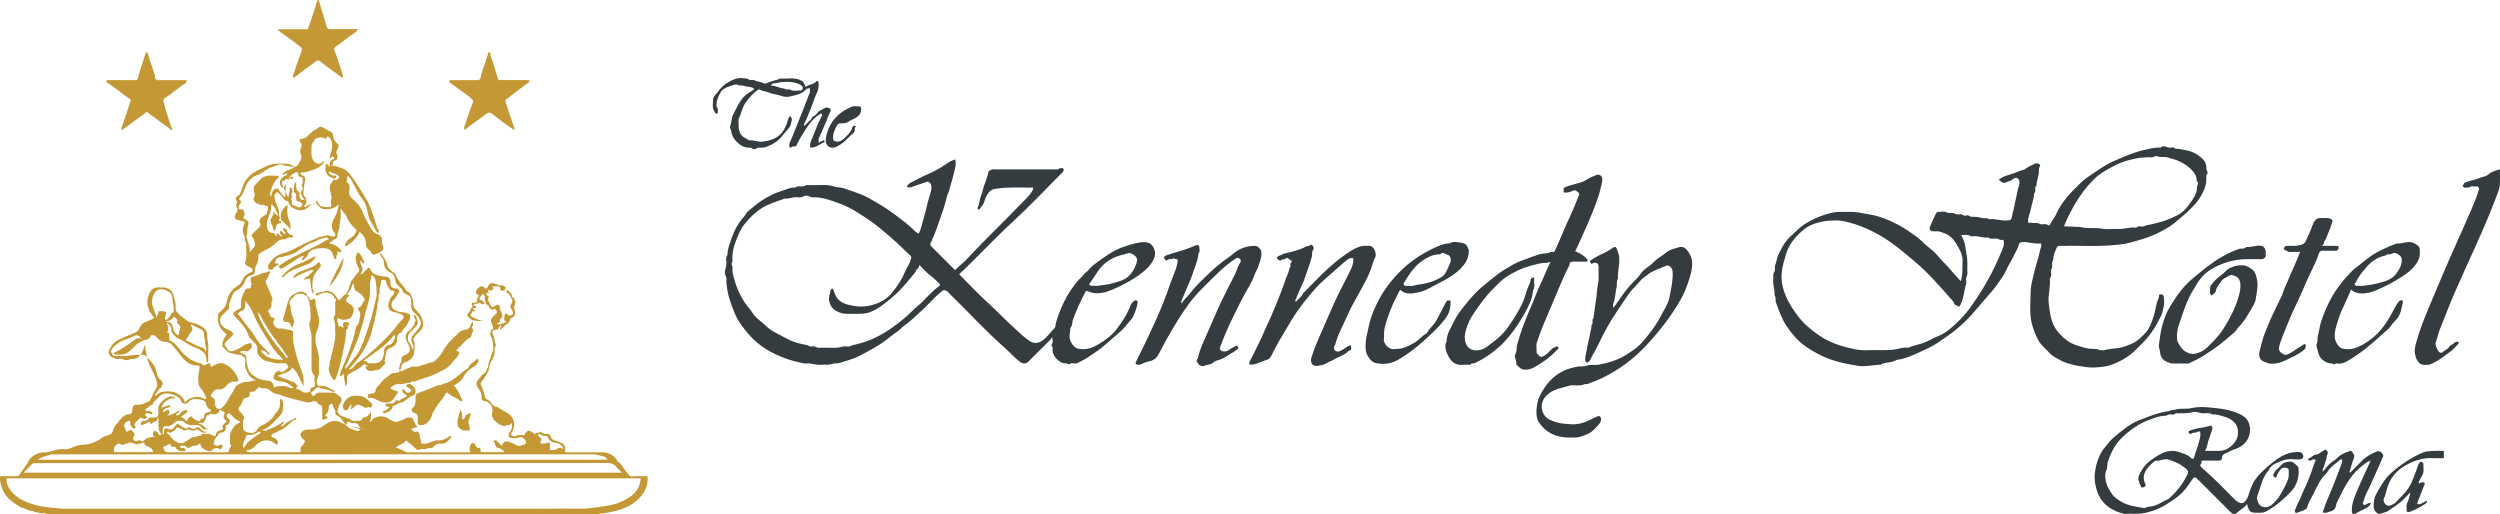 <?xml version="1.0" encoding="UTF-8"?>
<svg id="Livello_1" data-name="Livello 1" xmlns="http://www.w3.org/2000/svg" viewBox="0 0 1761.62 362.33">
  <defs>
    <style>
      .cls-1 {
        fill: #343c40;
      }

      .cls-1, .cls-2 {
        stroke-width: 0px;
      }

      .cls-2 {
        fill: #c49935;
      }
    </style>
  </defs>
  <g>
    <path class="cls-1" d="M1381.57,198.14c1.7-4.59,1.06-9.08,1.34-13.5.3-4.76-1.86-8.61-4.12-12.41-2.04-3.43-4.61-6.45-8.61-7.84-1.9-.66-3.7-1.64-5.83-1.42-.85.09-1.71.08-2.56,0-1.5-.13-2.54-1.58-1.96-2.98,1.32-3.16,2.75-6.27,4.27-9.34.33-.66.9-1.4,1.95-1.36,1.71.07,3.69-.53,5.06.16,1.68.84,3.24.65,4.84.68,1.66.03,3.04,1.54,4.77.88,1.53-.58,2.45,1.06,3.93.94,1.15-.09,2.51-.63,3.61.55.28.31,1.04.21,1.59.23,2.05.05,4.05.02,6.09.77,1.72.63,3.88-.43,5.6.94.09.07.28.02.42,0,4.07-.5,7.95,1.28,12.04.91,2.92-.27,3.15-.02,3.72-2.93.44-2.24,1.12-4.41,1.55-6.63.4-2.11.83-4.27,1.35-6.31.79-3.08,1.04-6.31,2.27-9.29.25-.61.22-1.39.13-2.07-.36-2.69-2.48-3.74-4.48-1.95-1.61,1.44-3.66,1.61-5.42,2.5-1.59.8-3.26-.79-4.67-2,2.42-2.1,5.36-2.98,8.29-3.82,3.43-.98,6.58-2.77,10.11-3.44,1.67-1.88,4.12-2.44,6.15-3.69,1.14-.7,2.2-.71,3.17-.49.71.16,2.03,1.04,1.18,2.15-.61.79-.67,1.51-.62,2.32.24,3.88-1.71,7.42-1.73,11.25-1.21.77-.98,2.02-.79,3.06.22,1.26-.93,1.9-.96,3.07-.08,3.37-1.59,6.49-2.11,9.77-.53,3.31-2.34,6.33-2.09,9.76.62.68,1.37.29,2.04.4,2.01.33,4.03-.41,6.12.73,1.7.92,4.1-.59,6.03.93.63.5,1.46-.34,1.66-.92.83-2.31,2.64-4.02,3.64-6.19,2.99-6.49,7.04-12.2,12.11-17.2,1.72-1.7,3.44-3.41,5.14-5.14,3.57-3.62,7.91-6.18,12.08-9,4.08-2.76,8.28-5.37,12.81-7.26,6.69-2.79,13.28-5.84,20.48-7.34,3.32-.69,6.55-1.72,9.99-1.63.67.02,1.42.25,1.95-.44.53-.69,1.3-.32,1.97-.39,1.4-.16,2.41,1.11,3.93.93,1.27-.15,2.87-.72,3.91.78,2.22-.19,4.33.43,6.49.79,5.58.94,10.29,3.35,13.88,7.71.79.96,1.12,2.4,1.37,3.68.26,1.32-.22,2.75.85,3.95.24.27.12,1.28-.19,1.54-.97.82-.63,1.84-.6,2.76.22,5.66-2.22,10.44-5.15,14.96-2.75,4.24-8.76,9.76-13.46,13.62-2.54,2.09-4.88,4.32-7.75,6.07-4.77,2.92-9.7,5.4-14.94,7.3-4.48,1.62-9.1,2.82-13.7,4.06-2.21.59-4.54.8-6.82,1.07-13.67,1.63-27.4.57-41.09.87-2.22.05-2.11.09-3.15,2.75-.68,1.74-1.65,3.39-1.64,5.29,0,1.94-1.35,3.59-.93,5.64.34,1.63-1.19,2.98-.89,4.78.23,1.41.55,3.09-.77,4.34-.07.07-.02.28,0,.42.64,5.91-1.58,11.76-.74,17.58.8,5.49,1.13,11.12,4.04,16.26,2.27,3.99,5.3,6.98,8.86,9.62,4.22,3.13,8.72,4,12.8,5.21,2.47.73,4.89.65,7.36.81,1.89.13,3.65,1.27,5.63.82,3.29-.76,6.7-1.19,9.99-1.51,3.5-.33,6.54-1.74,9.53-2.95,3.75-1.52,6.86-4.45,9.74-7.51,2.79-2.96,4.07-6.59,5.37-10.19,1.21-3.36,1.88-6.94,2.6-10.46.43-2.1,1.78-3.89,1.78-6.12,0-.71.8-.57,1.34-.58,1.18-.02,1.94.69,2,1.71.14,2.41.57,5-.12,7.21-.59,1.9-.68,3.95-1.56,5.74-.99,2.02-2.03,4.01-3.11,5.97-2.37,4.28-5.17,8.27-8.47,11.86-2.41,2.62-4.95,5.12-7.55,7.56-4.55,4.28-9.98,7.25-15.73,9.44-4.51,1.72-13.51,2.53-18.47,1.67-3.04-.53-6.16-.74-9.13-1.62-2.78-.82-5.71-1.47-8.2-2.85-2.79-1.55-5.82-2.87-8.07-5.33-2.64-2.88-5.84-5.29-7.82-8.74-1.78-3.1-3.03-6.39-4.14-9.83-2.63-8.11-1.56-16.37-1.45-24.54.06-4.76,1.5-9.54,2.62-14.24,1.23-5.16,3.07-10.17,4.09-15.4.28-1.42,1.4-2.7.52-4.58-4.33.7-8.58-1.15-13.08-.93-1.7.09-2.24.96-2.51,1.98-.76,2.87-2.45,5.26-3.62,7.91-1.56,3.52-3.88,6.59-5.35,10.17-1.41,3.44-3.93,6.35-5.99,9.46-2.5,3.77-5.74,7.05-8.65,10.54-3.19,3.82-6.5,7.55-9.77,11.29-3.11,3.55-6.63,6.8-10.3,9.9-4.19,3.54-8.76,6.42-13.19,9.55-3.6,2.55-7.65,4.31-11.58,6.12-5.61,2.58-11.26,5.35-17.55,6.1-3.45,2.31-7.9,1.27-11.41,3.41-.1.06-.28,0-.42,0-5.16.18-10.3,1.64-15.45.79-6.57-1.09-13.15-2.25-19.47-4.53-6.27-2.27-12.14-5.41-17.54-9.18-5.41-3.78-9.66-8.84-13.38-14.38-3.45-5.15-5.31-10.91-7.45-16.58-.61-1.62.28-3.61-1.03-5.13.54-3.65-1.37-7.12-.83-10.75.27-1.88-.59-3.76.72-5.71.9-1.34-.06-3.34.77-5.21.69-1.56.87-3.6,1.48-5.37.55-1.62,1.46-3.1,2.2-4.64,1.77-3.69,4-7.1,7.13-9.88,3.4-3.03,6.41-6.39,10.41-8.87,4.58-2.84,9.33-4.99,14.41-6.52,3.38-1.02,6.8-1.88,10.4-1.75,2.28.09,4.56.05,6.84,0,4.13-.09,8.09.98,12.13,1.59,7.91,1.19,15.07,4.05,22.02,7.8,4.27,2.3,8.18,5.1,12.13,7.88,2.89,2.03,5.11,4.77,7.83,6.91,2.53,1.99,5.09,3.97,7.09,6.45,3.19,3.94,7.06,7.26,10.21,11.18,1.94,2.41,4.16,4.49,6.27,7.04ZM1380.67,215.98c-1.13.23-1.6-.92-2.63-1.05-1.24-.16-1.07-1.77-1.8-2.61-4.19-4.84-8.49-9.59-12.81-14.29-4.46-4.85-9.15-9.52-14.26-13.79-4.75-3.98-9.44-7.99-14.41-11.72-4.41-3.31-9.03-6.19-13.9-8.75-3.05-1.6-6.15-2.98-9.35-4.26-5.12-2.04-13.15-4.27-17.48-4.18-3.03.06-6.01.11-9.07.68-5.12.94-9.99,2.47-13.87,5.7-5.58,4.64-10.39,10.03-12.57,17.38-1.18,3.97-2.39,7.96-2.91,12-.99,7.61,1.12,14.82,4.68,21.5,2.15,4.04,4.81,7.76,7.64,11.43,2.87,3.71,6.39,6.57,9.88,9.36,5.48,4.38,11.72,7.82,18.48,9.92,7.62,2.38,13.37,3.78,20.36,3.46,6.43-.3,12.87.49,19.33-.67,2.77-.5,5.63-1.62,8.59-1.02,3.95-1.89,8.36-2.27,12.41-4.09,3.13-1.41,6.12-3.13,9.29-4.37,3.49-1.36,6.35-3.64,9.03-5.94,4.57-3.93,8.88-8.25,12.45-13.16,4.72-6.5,9.09-13.26,13-20.25,3.47-6.2,6.58-12.65,9.23-19.24,1.08-2.68,2.94-5.61,1.58-9.24-1.86,1.22-3.21-.8-5.07-.69-1.88.11-3.91.56-5.62-.8-3.38.61-6.56-1.03-9.9-.86-.85.04-1.94.33-2.51-.08-2.11-1.47-4.25-.49-6.56-.76,1.52,2.69,2.41,5.02,2.88,7.8.74,4.33,1.66,8.58,1.54,13-.05,1.99-.12,4,.02,5.98.13,1.84-1.39,3.3-.91,5.21.49,1.95-.45,3.76-.83,5.62-.89,4.41-1.45,8.92-3.9,12.81ZM1454.41,159.42c4.73.49,8.86,0,13.05.86,4.45.9,9.12-.02,13.74.86,3.85.73,7.95-.01,11.93.19,3.93.2,7.67-1.55,11.61-.91.27.04.71.09.81-.05.96-1.33,2.38-.87,3.53-.73,1.5.18,2.55-.82,3.91-1.01,3.15-.46,6.23-1.41,9.33-2.17,2.7-.66,5.23-1.78,7.8-2.84,3.79-1.57,7.37-3.44,10.08-6.55,1.78-2.04,3.35-4.27,4.83-6.54,1.08-1.65,2.13-3.42,2.67-5.29.48-1.65.06-3.51.98-5.16.74-1.33-.87-2.2-.87-3.48,0-2.57-1.39-4.58-3.03-6.42-2.3-2.58-5.02-4.46-8.16-6.04-2.89-1.46-5.94-2.32-8.94-3.16-2.57-.71-5.5.09-8.16-.98-.24-.1-.66-.13-.83,0-1.73,1.36-3.75.7-5.64.83-2.46.16-4.87.19-7.36.73-5.69,1.24-9.57,1.93-16.87,5.74-4.92,2.57-9.68,5.37-13.65,9.35-5.14,5.15-9.42,10.87-13.09,17.2-2.87,4.95-5.44,9.95-7.66,15.55Z"/>
    <path class="cls-1" d="M728.1,132.21c-7.08,0-14.03-.24-20.95.15-1.96.11-4.03.48-6.06.75-2.46.32-4.32,1.97-5.41,4.02-.72,1.35-1.55,2.71-1.9,4.35-.48,2.21-2.08,4-3.45,5.82-.33.44-.86.4-1.14.24-.27-.16-.54-.83-.41-1.04,1.51-2.59,1.27-5.68,2.47-8.39,1.11-2.52,1.41-5.34,2.41-7.97,1.02-2.7,2.13-5.47,2.64-8.28.35-1.94,1.74-1.84,2.71-2.39.75-.43,1.95-.09,2.94-.09h39.31c1.14,0,2.29-.1,3.42.03,1.18.13,1.85-1.27,3.07-.89.51.16,1.25-.31,1.55.34.28.61.35,1.38-.06,1.99-.31.46-.79.82-1.19,1.22-11.48,11.48-22.59,23.37-34.55,34.34-12.96,11.89-24.8,24.87-37.65,36.84,6.58,6.58,12.81,13.26,19.53,19.4,6.89,6.29,13.31,13.07,20.22,19.3,3.15,2.84,6.19,5.9,9.77,8.26,3.11,2.05,5.98,1.88,9.03-.16,3.39-2.27,5.47-5.75,8.38-8.45,1.31-1.22.94-3.05,1.39-4.54,1.95-6.49,4.45-12.7,7.83-18.57,2.16-3.75,4.71-7.23,7.43-10.59,1.16-1.43,2.84-2.48,3.83-3.99.99-1.5,2.55-2.23,3.66-3.51,1.22-1.39,2.47-2.81,3.93-3.91,3.33-2.52,6.76-4.93,10.24-7.25,3.31-2.21,6.78-3.99,10.64-5.27,6.93-2.29,10.41-3.36,14.86-3.3,3.92.05,5.91,2.07,7.04,5.96.74,2.55.01,4.59-.98,6.64-1.77,3.64-4.65,6.29-7.81,8.84-5.47,4.41-11.59,7.64-17.87,10.59-4.59,2.16-9.3,4.16-14.63,3.94-2.11-.09-3.99-.68-5.84-1.44-.95-.39-1.18-.51-1.74.61-3.3,6.61-6.67,13.16-8.93,20.25-.43,1.36.02,2.86-1.12,4.28-.82,1.01-.51,3.07-.88,4.68-.93,4.08,1.54,8.53,4.77,10.32.84.47,1.55.42,2.35.54,4.99.75,9.45-1.04,13.49-3.5,4.86-2.95,9.49-6.49,12.88-11.07,3.15-4.25,6.14-8.7,8.31-13.62.74-1.67,1.21-3.57,2.66-4.88.61-.55,1.04-1.36,2.1-1.15.55.11,1.16-.03,1.17.81,0,.28,0,.57,0,.85.03,2.28-2.63,9.8-4.19,11.5-2.75,2.98-5,6.4-8.14,9.03-6.01,5.02-11.52,10.58-18.14,14.94-3.59,2.37-7.01,4.88-10.99,6.55-.6.25-1,.84-1.81.81-1.41-.06-3.16-.48-4.16.18-1.41.93-2.11-.43-3.26-.32-4.25.41-9.58-5.59-9.17-9.38.1-.9.42-1.98-.61-2.74-.2-.15-.25-.89-.07-1.1,1.44-1.63.38-3.48.51-5.32-.65.95-1.28,1.81-2.06,2.58-4.97,4.9-9.88,9.87-14.83,14.78-1.81,1.8-3.81,1.67-5.85.2-3.92-2.81-6.94-6.54-10.52-9.68-14-12.26-26.44-26.11-39.81-39.01-.41-.4-.74-1-1.22-1.17-1.05-.37-1.87-1.51-3.37-.06-1.12,1.08-2.59,1.99-3.76,3.15-3.94,3.91-7.69,8.05-11.84,11.72-3.51,3.1-6.77,6.52-10.7,9.16-1.82,1.22-3.16,3.01-5.02,4.32-2.32,1.63-4.66,3.33-6.85,5.11-6.3,5.11-13.43,8.71-20.54,12.41-4.6,2.4-9.71,3.38-14.54,5.14-2.69-.65-5.1,1.06-7.77.89-2.7-.17-5.48.33-8.1-.15-2.18-.4-4.3-.95-6.5-.71-2.13.23-4.06-.7-6.03-1.06-4.12-.75-8.13-2.27-12.05-3.82-9.29-3.67-17.34-9.26-23.7-16.94-3.48-4.2-6.8-8.62-8.86-13.82-2.11-5.31-4.22-10.55-5.11-16.3-.39-2.47-.79-4.92-.61-7.36.11-1.53-.83-2.55-1.02-3.91-.35-2.46.87-4.58.98-6.92.1-2.17-.87-4.51.81-6.49-.1-3.86,1.37-7.35,2.57-10.9,1.98-5.88,4.8-11.31,9-15.91,1.12-1.23,1.63-2.83,2.96-3.94,3.86-3.23,7.64-6.47,12.07-9.02,3.82-2.21,7.74-4.11,11.89-5.34,3.04-.91,5.99-2.53,9.34-2.25,2.15-1.95,5.28.32,7.41-1.71h7.69c2.71,0,5.44-.22,8.11.06,2.5.27,4.94,1.46,7.42,1.54,2.67.09,5.04,1.17,7.36,1.97,4.83,1.67,9.76,3.26,14.24,5.84,6.03,3.47,12.07,6.89,17.62,11.16,5.03,3.87,10.22,7.51,14.64,12.11.62.64,1.57.96,2.43,1.46,1.83-3.65,2.49-7.74,3.68-11.65,1.51-4.95,2.37-10.07,3.99-15.01.61-1.86,1.23-3.83,1.25-5.92.02-1.6-.51-2.66-1.67-3.62-.63-.52-1.02-.45-1.8-.17-3.34,1.24-6.81,2.13-10.11,3.45-1.28.51-2.37.69-3.48.1-.58-.31.69-2.18,2.32-3.02,3.99-2.05,7.94-4.21,12.06-5.95,5.32-2.24,10.2-5.13,14.89-8.43,1.27-.89,2.85-1.34,4.47-2.07,1.1,3.34-.13,6.37-.77,9.35-.86,4.01-2.28,7.9-3.2,11.92-.35,1.52-1.29,2.91-1.64,4.44-1.73,7.36-4.4,14.4-6.85,21.53-1.24,3.62-2.66,7.16-4.26,10.63-1.09,2.36-1.1,2.38.64,4.12,5.33,5.34,10.66,10.67,15.99,15.99,2.83-2.74,6.03-5.15,8.63-7.96,13.2-14.28,27.35-27.61,40.79-41.63,2.01-2.1,4.25-4.28,5.52-7.07.15-.34.12-.76.22-1.46ZM647.82,186.59c.14,2.67-2.73,2.93-2.66,5.01-2.92,3.49-5.75,7.06-8.77,10.46-4.45,5.03-9.64,9.29-15.03,13.27-2.44,1.8-5.16,3.31-7.95,4.5-1.93.83-4.18,1.12-6.31,1.23-3.69.19-7.4.05-11.11.05-2.62,0-5.1-1.08-7.17-2.25-4.04-2.28-5.67-7.61-4.01-12.05.41-1.12-.12-3.18,2.13-3.45.01.68.57,1.26.7,1.79,1.24,5.19,4.63,8.17,9.59,9.46,2.47.64,5.02,1.14,7.56,1.31,2.88.2,5.74-.01,8.64-.72,5.84-1.41,11.03-3.96,14.8-8.54,3.64-4.42,6.96-9.18,9.19-14.54,1.32-3.17,3.52-5.92,4.31-9.33.21-.92.97-1.5-.23-2.66-6.14-5.94-12.29-11.83-18.93-17.24-3.09-2.52-6.18-5.15-9.42-7.33-6.69-4.5-13.36-9.15-21.08-11.97-6.2-2.27-12.3-4.69-19.05-4.57-.79.01-1.55.12-2.38-.45-1.33-.91-3.41-.86-4.43-.23-1.56.96-3.02.79-4.43.64-3.12-.34-5.97,1.37-9.06.94-.21-.03-.45.27-.7.35-5.23,1.83-10.51,3.45-15.3,6.42-4.81,2.98-8.61,6.93-12.1,11.27-2.45,3.04-4.02,6.6-5.43,10.14-1.67,4.21-3.08,8.59-3.14,13.24-.02,1.24.37,2.53-.27,3.72-.7,1.3.53,2.37.37,3.7-.26,2.02.16,4.02.69,6.07,1.77,6.94,4.2,12.71,8.05,18.49,1.76,2.63,3.98,4.93,5.64,7.51,2.43,3.78,6.23,5.84,9.23,8.85,2.06,2.06,4.66,3.72,7.27,5.05,9.62,4.87,10.58,6.45,22.49,8.62,1.36,1.61,3.38.17,4.74.92,1.75.97,3.49.82,5.25.74,4.73-.21,9.51.71,14.19-.77,1.17-.37,2.55-.13,3.83-.03,1.29.1,2.28-.74,3.46-1.01,4.36-1,8.69-2.16,12.87-3.94,8.64-3.67,16.14-9.02,23.29-14.92,3.33-2.76,6.21-6.02,9.59-8.8,5.1-4.19,9.05-9.66,14.49-13.55,1.5-1.07,1.43-1.42.19-2.62-1.98-1.94-3.96-3.86-6.22-5.54-2.6-1.94-4.7-4.54-7.4-7.24ZM771.6,201.47c2.65-.06,4.54-.55,6.37-.71,3.96-.35,7.59-1.6,11.3-2.73,6.12-1.87,9.36-6.5,11.41-12.15.33-.92.65-2.13.61-2.96-.11-2.44-4.62-5.46-6.82-4.42-1.76.83-3.59.95-5.35,1.5-5.46,1.72-10.22,4.46-13.78,8.9-2.68,3.34-4.77,7.14-7.34,10.57-.95,1.27.23,1.7.57,1.77,1.22.26,2.51.2,3.03.23Z"/>
    <path class="cls-1" d="M1101.78,135.49c-.09-3.28-.07-3.22,2.52-4.14,3.62-1.28,7.38-2.04,11.01-3.32,2.68-.94,4.69-3,7.42-3.79.52-.15,1.2-.51,1.8-.8,2.07-1.01,4.16.14,4.46,2.32.35,2.54-.71,4.83-1.22,7.2-1.46,6.74-4.25,13.07-6.77,19.42-1.98,4.99-4.25,9.92-6.49,14.83-1.47,3.23-2.81,6.53-4.59,9.85,3.33,1.34,6.29,2.94,8.48,5.66.31.39.4.78.29,1.15-.13.43-.58.5-1.02.5-2.99-.01-5.98.03-8.97-.02-1.62-.03-2.8.38-2.78,2.25,0,.64-.41.97-.66,1.45-2.28,4.31-4.08,8.86-6.07,13.3-2.2,4.91-4.21,9.94-6.28,14.92-1.56,3.74-3.23,7.5-4.83,11.25-1.91,4.47-3.55,9.08-5.09,13.69-.73,2.18-.13,4.79-.19,7.2-.02.71.52.96.88,1.35.68.73,1.4,1.42,1.84,1.86,3.48-.68,5.46-3.24,7.73-5.43.48-.46.86-.98,1.65-1.18,1.11-.28,2.27-1.74,3.22-.29.61.93-.83,1.6-1.45,2.3-4.26,4.74-9.51,8.23-14.93,11.43-2.29,1.35-4.89,2.28-7.71,2.01-2.59-.25-4.03-2.19-5.69-3.8.9-2.54-2-4.81-.37-7.53,1.03-1.72.47-3.92,1.02-5.95,1.51-5.64,3.37-11.16,5.49-16.56,1.25-3.17,2.53-6.36,3.91-9.5,1.31-2.98,2.64-6.03,3.77-9.13.92-2.54,2.03-5.14,3.26-7.61,2.54-5.07,4.29-10.48,7.15-15.78-1.34.06-2.18.73-3.22.68-3.29-.18-6.41.85-9.55,1.66-4.62,1.2-9.07,2.85-13.25,5.15-3.56,1.95-7.07,4-9.94,6.96-1.49,1.53-3,3.04-4.53,4.53-5.32,5.21-9.55,11.27-13.72,17.4-2.56,3.76-4.41,7.87-5.56,12.22-.99,3.76-1.09,7.74,1.38,11.04,1.11,1.48,2.99,2.39,5.09,2.58,3.31.3,6.21-.76,8.74-2.64,3.42-2.53,6.87-5.09,9.88-8.07,3.38-3.34,6.02-7.37,8.65-11.34,1.61-2.43,2.91-5.06,4.41-7.57,2.32-3.89,3.66-8.22,4.89-12.49.78-2.69,2.6-4.98,2.73-7.87.01-.32.5-.67.84-.91.32-.22.74-.43,1.1-.4.43.03.67.42.59.91-.4,2.72.87,5.61-.86,8.19-.38,5.45-2.65,10.31-5.21,14.93-3.18,5.75-6.62,11.36-10.84,16.49-2.23,2.71-4.5,5.35-7.06,7.71-5.38,4.96-11.38,9.03-18.03,12.16-.97.46-2.4-.34-2.96,1.12-1.85,0-3.72-.16-5.55.03-5.3.55-8.33-2.63-10.32-6.72-1.44-2.96-2.62-6.32-.94-9.76.03-5.47,3.19-9.79,5.41-14.42,1.31-2.75,3.02-5.38,4.91-7.78,4.14-5.25,8.22-10.58,13.27-15.02,3.91-3.43,8.03-6.6,12.1-9.84,3.64-2.9,7.67-5,11.57-7.33,3.24-1.93,7.04-2.9,10.55-4.4,1.46-.63,3-.99,4.48-1.57,2.45-.98,5.17-1.63,7.8-1.69,1.86-.05,3.34-1.4,5.2-1,.64.14.78-.32,1.05-.91,2.08-4.55,4.12-9.11,6.03-13.75,1.35-3.28,2.87-6.5,4.35-9.73,2.25-4.92,4.27-9.92,6.31-14.91.41-1.01.77-1.95-.16-2.59-1.1-.75-1.95-2.16-3.83-1.27-1.93.92-4.03,1.73-6.61,1.14Z"/>
    <path class="cls-1" d="M1136.98,216.9c1.98-2.86,3.79-5.53,5.67-8.15,2.49-3.48,5.07-6.88,8.14-9.89,1.98-1.94,3.96-3.86,5.52-6.24,1.44-2.21,3.78-3.64,5.92-5.2,2.01-1.47,3.5-3.47,5.6-4.97,2.31-1.64,4.68-3.26,6.95-5,2.5-1.92,5.6-2.36,8.46-3.28,2.08-.67,4.13.3,5.5,2.01,2.04,2.55,3.41,5.31,3.6,8.79.28,5.2-1.4,9.9-2.99,14.62-2.96,8.82-6.72,14.65-11.46,21.74-3.88,5.82-8.32,11.19-12.86,16.53-3.39,3.99-6.97,7.73-10.75,11.27-5.35,5.01-11.24,9.35-17.62,13.08-5.4,3.16-10.89,5.95-16.85,7.85-.37.12-.75.67-1.01.59-1.9-.53-3.43.89-5.21.89-1.85,0-3.71.12-5.55-.03-1.71-.14-3.22.65-4.75,1.01-5.05,1.2-10.16,2.56-13.92,6.59-5.3,5.69-3.1,13.97,2.75,16.73,2.31,1.09,4.66,1.8,7.18,2.34,2.48.53,4.91.53,7.36.75,5.65.51,10.65-1.34,15.5-3.89,1.05-.55,2.15-1.01,3.22-1.52,1.54-.74,2.52-.2,2.76,1.42.25,1.66-.56,3.02-1.5,4.07-2.23,2.48-4.41,5.26-7.5,6.59-3.01,1.3-6.08,2.84-9.56,2.71-1.85-.07-3.71.06-5.55-.02-8.55-.4-15.37-3.95-20.02-11.25-.62-.97-.88-2.26-1.1-3.36-.74-3.63.13-10.6,1.82-14.15,3.85-8.07,9.33-14.72,17.66-18.5,2.52-1.15,5.26-1.78,7.98-2.46,2.75-.68,5.6-.01,8.11-.99,2.67-1.03,5.3-.09,7.88-.57,6.95-1.29,13.63-3.2,19.72-7.11,3.83-2.46,7.62-4.87,10.64-8.27,4.33-4.88,8.39-9.91,11.72-15.62,2.01-3.44,3.77-7.02,5.73-10.48,1.34-2.36,2.11-5.16,2.6-7.87.98-5.4,2.23-10.79,1.81-16.38-.15-1.93-1.06-3.08-2.63-4-.54-.31-.89-.38-1.48-.15-3.82,1.46-7.6,2.96-11.25,4.84-1.49.77-2.45,2.06-3.89,2.9-2.26,1.31-4,3.59-5.81,5.6-1.66,1.85-3.48,3.52-5.01,5.57-2.75,3.69-5.14,7.59-7.76,11.34-5.49,7.89-10.16,16.24-14.26,24.88-1.88,3.95-4.24,7.62-6.09,11.58-.27.58-.85,1.1-1.41,1.45-.83.52-1.92-.22-1.98-1.22-.21-3.19.98-6.15,1.39-9.23.45-3.36,1.65-6.52,2.04-9.87.21-1.89,1.29-3.64.85-5.63,1.93-1.32-.22-3.96,1.71-5.27-.23-2.23.6-4.34.75-6.49.2-2.75.9-5.43,1.17-8.16.23-2.29.31-4.65.71-6.92.43-2.45.93-4.84.81-7.35-.11-2.42,0-4.84-.03-7.26-.02-1.66-.65-2.52-1.94-2.63-.68-.06-1.66-.18-2.01.19-1.1,1.17-1.45-.07-1.83-.51-.6-.7-.02-1.33.56-1.72,2.87-1.93,5.89-3.53,9.08-4.91,2.3-1,4.32-2.62,6.53-3.84,1.41-.78,1.96-.56,2.58,1.12.64,1.73,1.28,3.52,1.53,5.34.7,5.18-1.17,10.26-.81,15.45-1.35,1.71-.46,3.8-.91,5.61-.97,3.91-.81,8.03-2.39,11.82-.35.85-.3,1.91.18,3.11Z"/>
    <path class="cls-1" d="M1583.22,355.32c-1.55,2.4-4.21,3.56-6.26,5.43-2.3,2.1-3.37,1.93-5.54-.25-7.26-7.24-14.5-14.5-21.76-21.75-3.23-3.23-3.39-3.21-5.94.61-4.68,7.02-7.52,9.83-14.46,14.25-1.8,1.15-3.55,2.4-5.43,3.4-4,2.12-8.19,3.53-12.7,4.49-4.81,1.02-9.5.18-14.22.66-7.9-1.96-15.99-6.17-19.27-16.28-1.41-4.35-2.09-8.69-1.46-12.99.96-6.61,2.86-12.97,7.5-18.26,1.82-2.08,3.42-4.42,5.55-6.19,5.69-4.74,11.28-9.71,18.35-12.41,5.68-2.16,11.27-4.53,17.28-5.81,1.46-.31,3.1-.23,4.31-.84,1.37-.69,2.7-.41,3.97-.79,3.56-1.06,7.3-.18,10.74-.96,4.07-.92,8.1-.93,12.06-.59,6.29.55,12.64,1.11,18.68,3.29,2.64.95,5.25,1.96,7.38,3.83,3.86,3.38,4.3,9.69,2.47,13.95-2.05,4.78-5.83,7.24-10.42,8.66-2.19.68-3.99,2.04-6.12,2.81-.9.32-2.17,1.27-2.16,2.87,0,1.52-.99,2.12-2.47,2.11-3.42-.03-6.84.01-10.26-.02-1.08-.01-2.08-.05-1.76,1.48.2.96-1.26,1.33-.83,2.19.37.72,1.03,1.33,1.66,1.87,8.13,7.05,15.63,14.75,23.15,22.42.84.86,1.86,1.18,2.76,1.68,1.2.66,2.59.56,3.75-.69,1.53-1.64,2.34-3.41,2.96-5.64,1.25-4.46,3.14-8.69,6.31-12.35,3.97-4.57,11.11-10.78,16.45-13.83,4.15-2.37,8.52-3.4,13.25-3.11,1.12.07,2.35,1.74,2.31,3.14-.03,1.06-.93,1.93-2.18,1.97-1.56.06-3.16.18-4.7-.02-3.67-.48-7.16.48-10.35,1.87-2.85,1.24-6.02,2.61-7.27,6-4.65,4.98-5.41,11.72-7.87,17.68-.61,1.46-.25,3.43.67,5.2,1.02,1.96,2.64,2.94,4.44,3.02,1.83.08,3.81-.59,5.26-1.93,1.93-1.79,3.78-3.66,5.18-5.96,2.34-3.85,4.6-7.7,6.1-12.01.74-2.13.29-4.15.42-6.21.05-.81-.74-1.45-1.62-1.63-2.37-.48-3.86.24-5.16,2.5-.59,1.03-1.34,2.04-1.65,3.15-.22.81-.35,1.37-1.25,1.16-.81-.19-1.66-1.73-1.19-2.24.75-.82.86-1.97,1.75-2.73,1.51-1.3,2.86-2.77,4.25-4.2,1.31-1.35,2.93-1.69,4.75-1.99,3.31-.54,4.77,1.81,6.68,3.58.39.36.27.76.32,1.16.52,4.62-.43,8.97-2.72,12.97-1.81,3.18-7.53,8.4-11.35,11.51-2.54,2.07-5.2,3.8-8.01,5.46-1.8,1.07-3.52,1.36-5.46,1.3-.71-.02-1.42,0-2.14,0-4.16,0-5.15-.78-6.21-4.93-.1-.39-.07-.8-.55-1.06ZM1553.67,317.71c3.68,0,6.81.01,9.94,0,2.33-.01,4.71-.61,6.49-1.8,4.11-2.75,7.12-6.33,6.89-11.88-.11-2.69-.9-4.72-2.77-6.59-1.78-1.78-3.85-2.97-6.2-3.63-2.98-.85-5.9-2.06-9.11-1.73-2.15-1.56-4.6-.68-6.91-.83-2.33-.15-4.53-1.54-6.9-.86-3.69,1.06-7.44.79-11.19.83-.28,0-.71-.12-.83.02-.99,1.11-2.35,1.05-3.5.77-1.57-.38-2.47,1.01-3.94.98-3.25-.07-6.35,1.13-9.35,2.14-5.68,1.92-10.9,4.75-15.7,8.58-8.21,6.55-11.51,11.03-15.23,21.46-.73,2.05-.17,4.16-1.02,5.98-1.27,2.76-.96,5.72-.4,8.26.68,3.12,2.55,6.09,4.37,8.82,1.6,2.4,4.15,3.94,6.68,5.41,4.75,2.77,10.08,3.35,15.33,4.29,1.52.27,2.53-.89,3.93-.92,5.31-.13,9.33-3.59,13.94-5.51,5.54-5.02,10.22-10.67,13.34-17.55.57-1.25.36-1.97-.42-2.96-1.16-1.46-2.89-2.09-4.24-3.26-1.45-1.26-7.69-3.67-9.43-4.03-2.84-.59-5.37,1.2-8.2.97-.84-.07-1.83,1.04-2.65,1.72-.87.73-1.65,1.57-2.43,2.4-3.2,3.47-4.66,7.34-2.66,11.97.1.24.41.43.45.67.13,1.03-.7,1.58-1.38,1.88-.51.22-1.61.46-1.92-.31-1.11-2.8-2.9-5.36-1.07-8.78,1.43-2.66,2.8-5.2,4.99-7.34,2.18-2.13,4.6-3.83,7.17-5.43,5-3.12,10.2-4.96,16.05-2.83,2.85,1.04,5.92,1.74,8.13,4.12.93,1,1.89.78,2.21-.55.8-3.36,2.28-6.5,3.12-9.81.59-2.33,1.51-4.67,1.23-7.22-.15-1.43-1.29-1.39-1.71-1.04-1.37,1.17-3.24.25-4.58,1.42-.92.8-1.72-.17-1.97-.81-.36-.91.59-1.3,1.31-1.51,1.78-.53,3.56-1.1,5.38-1.46,2.89-.56,5.84-.8,8.66-1.79.59-.21,1.21.67,1.35,1.23.15.6.02,1.28-.27,1.99-.89,2.2-1.33,4.58-2.28,6.74-1.07,2.42-.79,5.25-2.67,7.8Z"/>
    <path class="cls-1" d="M953.59,181.96c-1.53-.33-2.7-.13-4.12,1-4.68,3.73-9.08,7.76-13.54,11.73-2.71,2.41-5.55,4.73-7.95,7.41-6.54,7.31-12.75,14.91-17.82,23.36-3.15,5.24-6.34,10.47-9.38,15.77-1.84,3.2-3.43,6.55-5.16,9.82-.72,1.37-1.63,2.23-3.37,2.67-2.39.6-4.64,1.82-7.03,2.6-1.66.55-3.13.66-4.69.63-.45-1.07-.18-1.8.32-2.76,2.64-5.02,5.11-10.12,7.6-15.22,1.33-2.72,2.36-5.57,3.67-8.31,1.29-2.71,2.61-5.46,3.78-8.25,1.62-3.87,3.27-7.76,4.84-11.67,1.81-4.52,3.59-9.06,5.1-13.69.9-2.76,2.47-5.29,2.85-8.22,1.47-1.01-.28-3.16,1.45-4.13.15-.09.17-.88-.32-1.09-1.42-.6-2.38-3.01-4.5-1.01-.46.43-1.59-.15-2.28.68-.25.3-1.12.36-1.56.18-.6-.25-1.24-.75-1.53-1.31-.39-.77.33-1.41.91-1.69,1.66-.78,3.35-1.62,5.13-2.04,4.91-1.16,9.84-2.22,14.28-4.7.84-.47,1.69-.15,2.32-.58.71-.48,1.15-1.16,2.11-.35.75.63.94,1.34.85,2.23-.03.28.12.69-.02.83-1.46,1.44-.67,3.4-1.16,5.08-1.19,4.06-2.4,8.1-3.94,12.05-.91,2.33-1.49,4.81-2.62,7.02-1.92,3.77-3.29,7.76-5.06,11.58-.09.19.11.5.3,1.22,1.7-2.21,4.06-3.43,5.05-5.98.19-.49.77-.82,1.18-1.22,5.54-5.54,10.88-11.3,16.68-16.54,4.74-4.29,9.75-8.36,15.17-11.79,3.85-2.43,7.96-4.62,12.85-4.01.93.12,1.9-.29,2.78.54,1.13,1.07,1.98,2.31,2.33,3.74.3,1.21.52,2.8-.03,3.78-1.49,2.71-2.09,5.71-3.12,8.54-2.15,5.89-5.36,11.19-8.26,16.66-2.6,4.9-5.6,9.64-7.76,14.73-3.09,7.26-7.2,14.1-9.16,21.84-.09.37-.64.67-.63,1,.01,1.07-.42,2.27.78,3.09,1.03.7,2.18.67,3.15.26,1.46-.61,2.87-1.43,4.12-2.41,1.09-.86,2.23-1.36,3.65-1.84.3,1.83.89,3.48-1.5,4.03-2.86,3.26-7.21,4-10.65,6.29-1.51,1-3.4,1.41-4.96,2.45-1.81,1.21-4.03,1.38-6.06,1.82-3.46.76-5.7-2.11-4.61-5.64,1.98-6.43,4.62-12.58,7.36-18.74,2.83-6.36,5.58-12.78,8.4-19.16,3.09-6.99,6.77-13.71,10.19-20.56.71-1.41,1.37-2.85,2.06-4.27q1.73-3.52,1.55-7.45Z"/>
    <path class="cls-1" d="M832.71,213.92c1.64-3.29,4.31-5.06,6.12-7.49,4.07-5.48,9.14-9.99,14.02-14.64,3.85-3.66,7.95-7.13,12.42-10.1,1.46-.97,2.78-2.21,4.18-3.31,4.43-3.48,9.37-5.24,14.98-5.13,1.94.04,4.14,2.35,4.36,4.24.43,3.67-1.07,6.9-2.12,10.24-.72,2.28-2.16,4.31-2.89,6.48-1.41,4.23-3.83,7.85-5.93,11.65-3.52,6.36-6.76,12.86-9.89,19.41-3,6.3-5.78,12.7-8.16,19.26-.61,1.68.4,2.88,2.24,3.09,1.75.2,3.31-.36,4.53-1.42,1.26-1.1,2.85-1.49,4.14-2.41.72-.51.87-.09,1.24.24.59.52.94,1.08.25,1.76-.88.86-1.82,1.56-2.93,2.18-3.57,2.02-6.68,4.8-10.88,5.79-1.13.27-2.58.88-3.5,1.74-1.83,1.72-4.31,1.28-6.35,2.28-1.41.68-3.27-.16-4.03-1.24-.65-.92-2.2-2.48-.45-3.98,1.21-6.29,4.12-11.96,6.65-17.76,2.21-5.07,4.46-10.12,6.64-15.2,3.9-9.1,8.67-17.77,13.04-26.64,1.29-2.61,1.78-5.55,3.55-7.94.61-.83.52-1.78-.32-2.61-.83-.83-1.75-.92-2.62-.35-2.03,1.34-4.05,2.7-5.94,4.22-6.4,5.13-11.92,11.2-17.8,16.89-6.55,6.34-11.73,13.72-16.6,21.34-3.07,4.81-5.85,9.8-8.71,14.74-1.87,3.23-3.43,6.58-5.2,9.83-1.47,2.7-3.32,4.84-6.66,5.43-2.05.36-4.06,1.21-5.93,2.14-1.01.5-1.96.42-2.83.26-.48-.08-1.65-.34-.84-1.95,4.32-8.59,8.41-17.3,12.46-26.02,3.38-7.29,6.51-14.67,9.25-22.24,1.79-4.94,3.46-9.94,5.52-14.8.93-2.18,1.47-4.53,2.01-6.85.17-.73.46-2.13-.37-2.27-.99-.17-2.29-1-2.82-.58-1.16.92-2.55-.17-3.55.8-1.38,1.33-1.98-.13-2.57-.89-.52-.66.21-1.69,1.13-2.05,4.31-1.68,8.84-2.67,13.22-4.16,2.64-.89,5.22-1.85,7.74-3.01,1.3-.6,2.66-.08,2.6,1.2-.07,1.48.75,3.12-.56,4.45-.47,5.38-2.92,10.17-4.48,15.23-.7,2.29-1.73,4.42-2.62,6.61-1.64,4.02-3.4,7.99-5.09,12-.08.2.1.51.33,1.53Z"/>
    <path class="cls-1" d="M1761.55,119.21c0,4.08.22,7.77-.08,11.42-.18,2.2-1.04,4.38-1.86,6.47-2.05,5.27-4.08,10.56-6.23,15.79-2.91,7.06-6.06,14.01-9.15,20.99-2.56,5.78-5.3,11.47-7.82,17.27-2.25,5.2-4.67,10.32-6.91,15.51-3.65,8.45-6.9,17.08-10.34,25.63-1.19,2.95-1.65,6.12-2.87,9.07-.59,1.42,1.46,6.2,2.79,6.91.73.39,1.65.49,2.29-.24,1.2-1.37,3.18-1.72,4.19-3.31,1.09-1.72,3.21-2.14,4.49-3.61.16-.18.48-.32.71-.3.53.04,1.19-.32,1.58.28.34.53.15,1.01-.31,1.46-1.63,1.59-3.07,3.42-4.87,4.79-4.47,3.4-8.91,6.86-14.13,9.16-2.25.99-4.49.63-6.59.36-1.23-.16-2.46-1.9-3.28-3.19-.76-1.18-1.13-2.68-1.41-4.1-.62-3.21.29-6.41,1.14-9.35,2.15-7.46,4.88-14.73,7.92-21.91,2.26-5.33,4.4-10.71,6.73-16.01,2.81-6.38,5.35-12.89,8.21-19.25,3.29-7.32,6.57-14.66,9.81-22,3.23-7.34,6.53-14.67,9.46-22.14.67-1.71.95-3.57,1.82-5.23.36-.69-.47-2.28-1.18-2.25-1.8.08-3.75-.6-5.37.39-1,.61-1.9.23-2.82.43-1.19.26-1.75-.57-2.36-1.32,1.15-.24.45-1.85,1.99-2.29,1.28-.36,2.8-1.21,4.06-1.39,3.49-.49,6.52-2.32,9.91-3.02.85-.18,1.88-.88,2.76-1.63,2.02-1.72,4.69-2.34,7.73-3.35Z"/>
    <path class="cls-1" d="M1558.59,208.3c-1.33-.78-1.5-2-1.33-3.31.17-1.33-.29-2.62.75-3.98,2.01-2.64,4.06-5.06,6.9-6.93,2.16-1.42,3.66-3.8,6.05-5.04,2.93-1.53,6.06-2.29,9.37-2.1,2.64.15,4.89,1.51,6.81,3.07,2.4,1.95,2.91,5.05,3.4,7.94.71,4.19-.46,8.33-.98,12.43-.35,2.74-2,5.43-3.49,7.89-2.51,4.16-4.85,8.46-8.38,11.93-1.16,1.14-1.87,2.75-3.07,3.81-3.61,3.2-7.27,6.36-11.1,9.29-3.3,2.53-6.86,4.71-10.3,7.05-3.41,2.32-7.22,3.88-10.88,5.7-.57.28-1.38.11-2.09.11-2.85,0-5.7-.07-8.54.03-1.98.06-3.67-.72-5.38-1.47-2.15-.95-4.01-3.61-4.12-5.89-.1-2.05-1.26-3.9-.9-6.06.68-4,.94-8.08,1.97-12.01.87-3.31,1.88-6.63,3.25-9.75,1.33-3.02,3.1-5.86,4.87-8.65,3.72-5.86,7.98-11.37,13.31-15.81,6.76-5.62,13.43-11.37,21.2-15.73,3.74-2.09,7.48-3.86,11.49-5.32,1.8-.66,3.95.27,5.39-1.41,3.49.3,6.79-1.38,10.33-.91,1.26.17,1.97.59,2.6,1.63,1.1,1.79.9,3.73.79,5.64-.07,1.13-1.59,2.19-2.79,2.19-3.84.01-7.69-.09-11.53.02-7.75.24-15.01,2.2-21.93,5.83-5.96,3.13-10.26,7.69-13.39,13.5-1.07,1.99-2.4,3.78-3.43,5.83-3.47,6.86-5.77,14.16-8.19,21.37-1.05,3.13-1.53,6.72-1.14,10.24.17,1.56,1.14,2.71,1.81,3.95,2.18,4.09,6.95,6.73,10.94,5.87,3.12-.68,6.07-2.13,8.4-4.41,4.07-3.98,8.14-7.94,11.24-12.83,4.62-7.31,8.63-14.9,10.99-23.2.8-2.8,1.45-5.85,1.17-8.96-.21-2.31-1.31-4.36-3.07-4.98-1.41-.49-3.04-1.92-5.28-.4-2.36,1.6-3.8,1.65-5.12,3.79-1.32,2.13-3.4,3.8-3.75,6.57-.2,1.59-2.01,2.25-2.87,3.47Z"/>
    <path class="cls-1" d="M986.62,204.11c-1.72,3.4-3.58,6.75-5.12,10.25-2.29,5.19-4.2,10.51-5.67,16.04-.79,2.96-.43,5.78-.7,8.65-.19,2.04,1.14,3.82,2.25,4.95,1.09,1.11,2.8,2.16,5.11,2.03,6.1-.35,7.65-.99,13.67-4.27,3.57-1.95,5.9-5.27,9.43-7.09,1.55-3.37,4.68-5.52,6.5-8.81,1.73-3.13,3.36-6.3,5.03-9.46.62-1.17,1.11-2.41,1.78-3.53.4-.67,1-1.38,2.06-1.17.55.11,1.15-.03,1.17.8.1,4.31-.8,8.19-3.51,11.81-4.35,5.81-9.68,10.68-14.96,15.49-5.09,4.63-10.58,8.9-16.51,12.56-3.4,2.1-6.73,3.61-10.81,3.96-2.11.18-4.19-.02-6.12-.3-3.45-.51-5.56-3.36-7.02-6.33-1.37-2.77-1.07-8.91-.3-12.59.58-2.75,1.25-5.47,1.84-8.2,1.33-6.17,3.82-11.8,6.67-17.33,2.41-4.68,5.35-8.99,8.68-13.09,1.85-2.28,3.78-4.44,5.81-6.53,6.98-7.18,15.14-12.69,24.15-16.97,3.6-1.71,7.23-3.51,11.39-3.44,2.14-1.58,4.65-.99,6.89-.74,2.42.28,5.17.75,6,3.91.12.46.62.81.64,1.44.13,3.96-.94,7.3-3.49,10.55-5.61,7.16-13.6,10.64-21.21,14.74-3.6,1.94-7.25,3.94-11.28,4.69-4.28.8-8.77,1.62-12.38-2.01ZM993.62,201.45c1.64.41,3.41-.63,5.29-.82,5.51-.57,10.71-2,15.59-4.71,1.5-.84,2.99-1.74,3.78-3.11,1.5-2.61,2.75-5.41,3.8-8.24.71-1.9-.29-4.74-1.92-5.01-1.66-.28-3.32-2.47-5.25-.44-.28.29-1.08.08-1.64.12-3.41.21-6.52,1.69-9.28,3.34-5.89,3.53-9.97,8.96-13.48,14.78-.58.96-1.62,2.22-1.37,3,.54,1.66,2.36,1,3.71,1.1.14.01.28,0,.77,0Z"/>
    <path class="cls-1" d="M1656.67,204.03c-1.79,4.09-3.45,8.26-5.43,12.26-2.06,4.16-3.55,8.56-4.84,12.93-.81,2.76-1.56,5.85-1.15,8.97.37,2.88,2.79,6.9,5.44,7.44,2.7.55,5.56.69,8.28-.18,4.37-1.41,8.16-3.75,11.85-6.55,5.58-4.23,9.58-9.51,13.09-15.48,1.68-2.86,3.11-5.88,4.81-8.74.66-1.11,1.45-1.98,2.28-2.86.28-.29,1.1-.22,1.62-.1.71.16.66.86.54,1.38-1.06,4.69-1.64,9.64-5.54,13.06-2.03,1.78-3.08,4.3-5.11,6.03-6.6,5.64-12.76,11.76-19.97,16.73-2.77,1.91-5.5,3.87-8.44,5.5-2.15,1.19-4.39,2.19-6.98,1.74-.86-.15-1.7-.05-2.22.81-.55-.75-1.32-.8-2.2-.85-4.67-.28-8.56-3.79-9.37-8.39-.33-1.87-1.51-3.74-.79-5.6.84-2.16.27-4.48.93-6.46.72-2.19.91-4.45,1.44-6.63.51-2.08,1.17-4.13,1.92-6.07,2.48-6.41,5.3-12.69,9.2-18.41,2.01-2.95,4.13-5.78,6.56-8.44,2.4-2.63,4.6-5.33,7.51-7.52,2.72-2.05,5.4-4.2,8.06-6.33,6.04-4.84,13-7.7,20.04-10.5.12-.05.23-.25.32-.23,3.37.47,6.5-1.28,9.91-.94,2.23.22,3.75,1.23,5.4,2.54,1.54,1.22,1.17,2.7,1.3,4.2.37,4.42-1.73,7.83-4.43,10.99-3.26,3.8-7.59,6.21-11.74,8.81-2.8,1.76-5.71,3.38-8.71,4.75-3.71,1.69-7.45,3.65-11.38,4.41-4.07.79-8.55,1.09-12.21-2.28ZM1663.68,201.45c2.06.02,4.07-.45,6.08-.69,2.99-.36,5.83-1.11,8.66-1.91,3.95-1.11,7.74-2.73,10.22-6.2,1.94-2.71,3.72-5.51,3.75-9.16.02-1.85-.62-3.09-1.94-3.9-1.43-.88-3.08-2.1-4.88-.87-1.42.97-3.36-.12-4.58,1.35-5.93,1.07-10.54,4.49-14.17,8.97-2.51,3.09-5.29,6.13-6.73,9.99-.2.53-1.48.56-.74,1.5.43.55.89,1.04,1.76.93.84-.11,1.71-.02,2.56-.02Z"/>
    <path class="cls-1" d="M1620.76,177.52c-2.49,0-4.6-.11-6.69.04-1.49.1-2.59-.67-3.75-1.29-.59-.32-1.29-.94-.88-1.7.3-.56.99-1.22,1.55-1.26,1.98-.15,3.98-.04,5.97-.07,1.49-.02,2.91-.31,4.38-.68,1.75-.44,2.75-1.3,3.4-2.66,1.53-3.2,2.89-6.49,4.3-9.74.05-.12-.04-.3.01-.42,2.19-4.99,2.67-6.5,8.48-6.11,1.6.11,3.14-.29,4.87.64,1.29.69,1.4,1.45,1.11,2.12-.79,1.83-1.16,3.82-2,5.57-1.25,2.62-1.8,5.56-3.57,7.91-.69.91.28,2.4-2.19,3.28,2.62.05,4.26.09,5.9.11,1.57.02,3.13-.02,4.7.01.64.01,1.39-.26,1.53.87.15,1.2-.45,1.97-1.29,2.43-.55.3-1.38.1-2.08.1-2.7,0-5.41.05-8.11-.02-1.19-.03-1.88.63-2.19,1.55-1.61,4.75-3.79,9.25-5.97,13.76-2.75,5.68-5.15,11.53-7.74,17.28-2.71,6-5.73,11.86-8.12,17.98-1.96,5.02-4.25,9.92-5.85,15.09-1.27,4.13-.81,5.54,2.7,7.34,1.11.57,1.81.46,2.97-.02,3.13-1.32,5.58-3.64,8.51-5.22.94-.51,1.74-1.27,2.69-1.77.68-.36,1.35-.25,1.39.8.06,1.44-.31,2.37-1.63,3.42-3.5,2.79-7.53,4.55-11.45,6.47-3.87,1.9-7.98,3.37-12.48,2.85-.74-.08-4.36-1.43-4.84-1.74-3.17-2.07-2.64-5.53-1.9-8.05,1.03-3.52,1.65-7.19,3.06-10.66.77-1.9,1.56-3.95,2.31-5.88,2.13-5.51,4.9-10.78,7.41-16.14,1.22-2.62,2.73-5.17,3.53-7.92.82-2.82,2.34-5.31,3.36-8.02,1.04-2.77,2.34-5.57,3.62-8.31,1.77-3.78,3.23-7.69,4.98-11.92Z"/>
    <path class="cls-1" d="M531.44,62.58c-2.05-1.84-4.85-1.13-7.2-2.07-1.43-.57-3.21.1-4.78-.88-.86-.54-4.25.78-6.53,1.6-2.29.83-4.25,2.07-5.36,4.17-1.64,3.09-3.14,6.31-2.59,10.01,1.42,1.07.64,2.6.81,3.93.03.21-.18.6-.37.67-.37.13-.77.17-1.16-.16-.65-.56-.85-1.35-1.24-2.05-1.41-2.56-.48-5.26-.52-7.86-.02-1.13.92-2.43,1.89-3.46,1.6-1.7,2.81-3.74,4.53-5.38,2.68-2.56,5.95-4.31,9.25-5.53,2.62-.97,5.84-.46,8.78-.06,1.23,1.61,3.1.25,4.7,1.07,1.93.99,4.33,1.02,6.4,2.06.67.34,1.8.25,2.81-.27,2.82-1.46,6.11-1.67,8.98-3.06,4.43.41,8.94-.84,13.32.83,2.45.93,3.25,1.54,4.17,4.42.3.93.49.53,1.02.2,2.25-1.38,5.22-1.31,7.08-3.6.41-.5,1.24-.19,1.34.83.27,2.52-.01,5.06-1.08,7.25-1.8,3.7-2.87,7.64-4.45,11.4-1.53,3.64-2.78,7.4-4.73,10.86-.11.2.03.54.06.8.11.11.19.25.31.29.07.02.21-.12.29-.2,1.21-1.21,2.32-2.55,3.66-3.58,1.09-.84,1.16-2.48,2.52-2.98,1.27-.47,2.03-1.53,2.79-2.48,1.36-1.68,3.42-2.15,5.09-3.26.41-.27,1.06-.25,1.59-.25,2.1-.01,3.19,1.46,2.12,3.25-1.45,2.42-2.15,5.1-3.26,7.63-1.54,3.49-2.97,7.03-4.56,10.49-.51,1.1-.35,2.11-.21,3.38,1.1-.6,2.07-1.18,3.09-1.66.39-.18.84.06,1,.49.09.24.06.76-.04.79-3.35,1.1-5.93,4.28-10.16,3.66-.3-3.17,1.3-5.85,2.39-8.66,1.8-4.67,3.57-9.35,6.01-13.75.15-.28.09-.89-.12-1.12-.44-.47-.91-.22-1.44.12-5.26,3.32-8.53,8.35-11.7,13.47-1.6,2.59-3.2,5.21-4.45,7.98-.43.94-.62,1.36-1.61,1.28-.83-.07-1.57,0-2.3.69-.51.48-1.16.21-1.38-.79-.37-1.64.49-3.11,1.03-4.3,2.11-4.69,3.82-9.53,5.81-14.26,2.65-6.3,4.96-12.75,7.49-19.11.45-1.14.05-2.12.27-3.19-1.72-.28-2.78.68-3.5,1.39-1.72,1.7-3.71,2.73-5.96,3.22-2.09.45-4.11,1.18-6.3,1.38-2.18.19-4.17-.49-6.01-1.08-2.31-.75-4.83-.85-6.92-1.81-2.21-1.02-4.73-.87-6.77-2.25-.49-.33-.97.14-1.46.45-3.53,2.27-6.03,5.43-8.48,8.8-2.59,3.56-2.96,7.92-5.04,11.61.31,3.38-.52,6.73,1.32,10.14,1.5,2.78,4.1,3.27,6.16,4.83,3.22-.44,6.21,1.3,9.47.89,5.4-.68,10.41-2.17,13.9-6.62,2.04-2.61,3.21-5.78,4.09-8.96.29-1.03.6-1.87,1.42-2.34.46-.27,1.49,1.67,1.2,2.83-.44,1.79-.67,3.93-1.8,5.19-3.51,3.89-6.28,8.58-11.05,11.18-2.93,1.6-5.89,3.23-9.45,2.99-.91-.06-1.85-.26-2.76.59-.65.61-2.11.59-2.75.03-.91-.81-1.81-.63-2.75-.64-5.7-.06-11.77-6.5-12.05-11.43-.07-1.33-1.29-2.4-.88-3.46,1.07-2.75.82-5.74,2.21-8.49,1.98-3.92,3.79-7.93,6.5-11.37,1.84-2.35,4.49-3.94,7.07-5.5.47-.29.82-.79,1.22-1.19ZM543.13,60.29c3.73-.03,6.4,2.03,9.54,2.08,1.2,1.46,2.94.06,4.34.87,2.19,1.27,4.67.41,7.02.54.82.04,1.52-.74,1.61-1.63.07-.73-.11-1.19-.93-1.87-1.93-1.59-4.21-1.92-6.33-2.32-2.61-.49-5.4-.26-8.09-.07-1.87.13-3.64,1.08-5.62.92-.37-.03-.8.74-1.54,1.48Z"/>
    <path class="cls-1" d="M1636.77,332.38c2.52-3.14,4.78-5.96,8-7.89,1.74-1.04,2.91-2.85,4.78-3.92,1.53-.88,2.94-1.67,4.69-2.17,1.24-.36,2.32-1.27,3.21.02.85,1.23,2,2.4,1.23,4.36-1.25,3.19-2.11,6.53-3.12,9.82-.02.07.15.21.39.51,2.78-2.78,5.57-5.52,8.3-8.31,3.08-3.16,6.78-5.16,10.88-6.77,1.68-.66,2.12.97,3.27.73-.32,1.18,1.76,1.63.74,3.28-.94,1.52-1.41,3.38-2.2,5.05-3.36,7.15-6.36,14.47-9.92,21.53-.88,1.73-1.06,3.8-2.04,5.56-.31.55.31.97.66,1.42.5.64.75.15,1.24,0,1.24-.36,2.24-1.71,3.75-1.02-.68,2.07-2.48,3.01-4.2,3.9-2.35,1.2-4.77,2.26-7.05,3.62-1.06.63-2.05-.18-2.13-1.47-.28-4.31.95-8.29,2.58-12.18,2.29-5.47,4.61-10.91,7.17-16.27,1.12-2.34,2.23-4.75,3.43-7.69-3.22,1.29-5.34,3.25-7.53,5.1-7.03,5.94-11.04,13.97-14.98,22-.73,1.49-1.65,2.95-1.9,4.8-.24,1.82-1.67,3.51-3.64,3.88-1.8.33-3.48,1.82-5.69.66.95-2.65,1.79-5.4,2.92-8.02,3.8-8.83,7.33-17.77,10.59-26.81.21-.57.18-1.08.21-1.62.05-.83-.8-1.04-1.12-.75-3.11,2.74-6.83,4.84-9.08,8.47-.2.32-.3.75-.61,1.02-4.68,4.15-6.98,9.83-9.65,15.24-1.51,3.06-3.58,5.9-4.29,9.32-.14.69-.57.69-.99,1-1.77,1.29-3.94,1.55-5.83,2.47-.39.19-1.23.34-1.54-.24-.24-.45-.39-1.22-.16-1.59.9-1.5,1.17-3.32,2-4.71,1.91-3.21,2.9-6.8,4.58-10.1,1.59-3.11,2.78-6.54,4.18-9.79,1.41-3.28,1.99-6.84,3.68-10.02.42-.79-.35-1.09-1.2-1.14-1.17-.08-1.84,1.24-3.07.92-.48-.12-.77-.28-.79-.75,0-.25.07-.71.2-.74,2.09-.55,3.26-2.78,5.67-2.87,1.78-.07,2.88-1.87,4.51-2.48.76-.29,1.28-1.6,2.48-.47.87.83,1.17,1.94.73,2.63-.94,1.48-.43,3.2-1.19,4.65-.93,1.76-.81,3.89-2.07,5.57-.32.43-.05,1.31-.05,2.27Z"/>
    <path class="cls-1" d="M1698.58,346.91c-1.85,1.85-3.05,2.95-4.13,4.15-3.35,3.69-7.67,6.14-11.68,8.98-1.55,1.1-3.72,1.17-5.55,2.01-1.62.74-4.48-2.21-4.57-4.27-.27-5.87.58-8.03,4.22-14.06,2.28-3.78,4.61-7.43,7.93-10.36,6.69-5.89,14.05-10.82,22.21-14.41,2.03-.9,4.47-1.02,6.75-1.18,2.68-.19,5.39-.05,8.28-.05v5.13c-2.84,0-5.66.09-8.47-.02-6.82-.27-13.03,1.94-18.75,5.23-6.29,3.61-10.71,9.01-12.8,16.15-.63,2.16-1.03,4.54-1.95,6.43-1.17,2.42-.02,3.83,1.18,4.97,1.15,1.09,2.96.93,4.57-.08.66-.42,1.45-.65,2.02-1.27,3.49-3.74,7.39-7.05,10.07-11.61,2.04-3.49,3.2-7.23,4.66-10.9.73-1.83,1.01-3.85,2.18-5.49.3-.42.65-.95,1.34-.85.79.12,1.54.9,1.53,1.28-.11,2.74.75,5.57-.76,8.19-.92,1.6-1.74,3.26-2.56,4.92-.09.18.06.53.18.76.16.3.36.21.6-.12.16-.21.44-.49.64-.47.94.12,2.2-.59,2.75.43.44.82-.31,1.73-.69,2.63-1.52,3.64-2.73,7.4-4.32,11.02-.33.74.04,1.35,1.04,1.29,1.82-.1,3.05-1.58,4.73-1.97.31-.07.43-.98.87-.27.17.27.14.94-.06,1.1-.82.68-1.73,1.28-2.64,1.84-3.05,1.86-6.16,3.51-9.59,4.7-1.57.54-2.02-.52-1.99-.81.19-1.9-.56-3.79.5-5.75,1.03-1.89,1.34-4.17,2.26-7.26Z"/>
    <path class="cls-1" d="M606.43,75.07c.1.3.22.54.26.8.64,3.98-1.58,6.12-4.79,7.8-1.06.55-2.28.89-3.17,1.58-1.88,1.47-3.92,1.81-6.17,1.66-1.53-.11-2.29.47-3.07,2-1.37,2.7-2.62,5.3-2.45,8.39.1,1.76.76,2.3,2.59,2.45,1.93.16,3.46-.62,4.79-1.86,2.52-2.35,5.19-4.68,6.21-8.09.36-1.21.84-1.19,1.69-1.19.42,0,.99.38.84.48-1.63,1.09-.05,3.16-1.7,4.51-3.23,2.65-5.8,6.12-9.41,8.31-1.9,1.15-3.88,2.51-6.38,2.1-1.8-.29-3.57-2.09-3.74-3.93-.31-3.34.79-6.53,1.97-9.43,3.05-7.51,8.99-12.42,16.33-15.48,1.79-.74,4.14-.11,6.22-.11Z"/>
  </g>
  <g>
    <path class="cls-2" d="M216.34,208.59c.82.15,1.16.78,1.54,1.43,1.06,1.78,1.11,1.8,3.05.44.44-.31.76-.16.72.15-.12.95,1.16,1.32.82,2.37-.63,1.9.59,3.59.84,5.4.23,1.71.94,3.47,1.27,5.15.57,2.84.39,5.87-.88,8.7-1.9,4.22-1.82,8.62-.43,12.91.96,2.94,1.62,5.84,1.49,8.94-.1,2.29-.19,4.6.03,6.87.19,1.93-.31,3.77-.99,5.34-.49,1.13-.5,2.13-.56,3.2-.07,1.3.99,2.68,2.28,2.49,3.2-.47,5.79.8,8.1,2.6.85.66,1.96.03,2.55.98-.84.62-2,.59-2.56.25-2.83-1.75-6.27-1.39-9.14-2.88-.5-.26-.89-.05-1.32.3-1.13.93-1.86,2.26-3.42,2.82-.72.25-.6,1.49.15,2.25.6.6,1.23,1.06,1.84.18,1.25-1.82,3-1.97,4.98-1.87,2.67.13,5.35,0,8.02.05,1.65.03,5.66,2.96,6.03,4.42.14.55-.05,1.13-.33,1.75-.72,1.6-1.82,3.01-2.08,4.91-.12.86-.96,1.59-.29,2.64.63.98,1.09,1.85,2.33,2.51,1.59.86,3.39,1.09,4.89,2.09.27.18.96-.13,1.1.05,1.46,1.97,3.56,1.48,5.51,1.49,1.45,0,3.11.4,3.45-1.82.1-.61.81-.35,1.26-.49,2.55-.8,3.08-1.28,4.69-4.19.22,2.65.47,4.9-.77,7.09.96.1,1.2-.42,1.43-.75,2.76-4,9.02-3.66,12.55-.95.92.71,2.07,1.12,3.13,1.64,1.92.94,3.47-.51,5.16-.9,1.01-.24,2.03-.73,2.87-1.34,1.4-1.03,2.92-.49,4.36-.49.51,0,.91.97,1.3,1.61.99,1.61,1.28,3.66,3.05,4.86-1.6.48-3.07.92-4.58,1.37.83,1.32,1.84,2.45,3.54,1.99,1.94-.52,1.57,1.48,2.49,2.04-.33,2.13,1.44,3.97.69,6.07,3.36,1.22,6.1-.5,8.93-1.38.66-.21,1.3-.64,2.04-.57,3.04.27,5.77-.43,8.26-2.25.36-.26.71-.69,1.18-.8.35-.08.79-.1.99.31.1.21.17.6.05.72-2.02,2.14-3.79,4.73-7.33,4.31-1.97-.23-3.62.5-4.91,1.96-.72.82-1.5,1.42-2.61,1.08-1.47-.46-2.41,1.08-3.9.85-1.26-.19-2.66-.39-3.95.59-.36.27-1.91-.44-2.46-1.09-1.88-2.23-4.57-3.49-6.58-5.74-1.68,2.61-4.87,2.99-7.32,5.01,2.49,1.22,5.15,1.73,7.29,3.32.42.31,1.22.13,1.84.13,14.4,0,28.79,0,43.19,0,.1,0,.21-.11.32-.18-1.19-1.98-.53-3.86.36-5.7.41-.83,1.34-.73,2.34-.28.79.36.32,1.12.83,1.51.6.46,1.18,1.58,1.62,1.51,2.86-.45,1.52,1.88,2.12,3.03h16.35c-.17-1.88-2.22-1.81-3.13-2.91-2.57.31-3.01-1.72-3.38-3.42-.14-.66-1.15-1.33-.55-1.78.65-.49,1.6-.34,2.31.48.96,1.12,2.07,2.11,3.15,3.2,1.47-3.15,2.44-4.04,6.49-2.33,1.19.5,2.45.95,3.51,1.67,2.4,1.63,4.39,0,6.49-.66.42-.13.78-.62.68-1.22-.36-2.08-3.18-4.41-4.77-3.52-1.75.99-3.41.54-5.09.62-1.89.09-2.59-.98-2.41-2.85.07-.73.53-1.15.85-1.55,1.43-1.77,1.79-3.73,1.39-6.02-1.14-.38-1.15,1.38-2.2,1.32-.97-.06-2.05-.31-2.74.74-1.44-.51-3.13-.71-4.28-1.6-2-1.55-4.19-3.03-4.8-5.9-.16-.77-.21-1.13.09-1.89,1.17-2.98-.7-6.8-4.17-8.17-.54-.21-1.14-.03-1.76-.39-1.37-.8-1.52-.7-1.44-2.04.13-2.31-.43-4.2-1.93-6.12-2.56-3.26-2.27-5.01.57-8.09,1.12-1.21,2.19-2.56,3.54-3.46,1.53-1.03,1.17-2.94,2.38-4.02-.02-2.96,1.35-5.52,2.25-8.24.71-2.14,1.7-4.5,1.39-6.59-.31-2.05-.35-4.35-1.38-6.26-1.24-2.3-1.17-4.25,1.01-5.85.96-.7-.27-1.06-.16-1.36.45-1.29-.65-2.08-.9-3.12-.36-1.48-.34-2.62.78-3.69.83-.79,1.57-1.68,2.45-2.41.84-.69.89-1.56.51-2.34-.4-.81-1.43-1.55-2.17-.98-1.42,1.09-1.94-.04-2.54-.77-.72-.89-.78-2.4-2.41-2.36-.32-1.51-1.26-2.85-1.15-4.5.07-1.09.45-2.39-1.63-3.07-.26.36-.72,1.08-1.28,1.72-1.41,1.6-1.35,1.91.75,2.81.96.41,1.44,1.3,2.17,1.97-1,.34-1.93,1.7-2.97.04-.39-.62-1.02-.74-1.55-.11-.39.46-.87.38-1.37.42-.59.04-1.42-.31-1.7.4-.45,1.16.81.89,1.25,1.32.49.48.48,1.17-.45,1.31-.47.07-.96.01-1.43.01-.09.81.46.98.76,1.28.55.57.84.94-.29,1.02-.55.04-1.33-.32-1.41.72-.06.84-1.04,1.34-.8,2.37.16.71.67.52,1.03.76,2.48,1.61,5.11,2.66,8.16,2.55-2.66.45-5.18.69-7.85-.19-1.63-.54-2.39-1.74-3.44-2.73-.42-.4-.43-1.44.28-2.01,1.47-1.19,1.49-3.33,2.96-4.51.15-.12.33-.44.28-.52-1.76-2.47-.24-2.56,1.75-2.62.83-.03,1.54-.77,1.45-1.84-.07-.89-.09-1.73.79-2.36.85-.61.83-.72-.33-1.2-1.62-.67-1.69-2.71-.51-4.05.42-.48.87-.93,1.35-1.35.93-.81,2.26-.86,3.36-.13.59.39.96,1.45,1.82.97.57-.32.87-1.09,1.23-1.73,1.34-2.35,2.74-2.45,5.66-1.32,1.07.42,2.16,1.16,3.48.85.61-.14,1.19-.02,1.69.53.41.45,1.49.07,1.36,1.32-.11,1.03-.61,1.65-1.45,1.92-.71.22-1.39,0-2.02-.64-.66-.67-.16-1.45-.52-2.13-.79-.52-1.69-.18-2.55-.24-.86-.06-1.73-.01-2.65-.01.19.82,1.16,1.46.69,1.73-.85.48-1.63,1.9-2.73,1.14-1.29-.89-1.35-.02-.92.59.69.98.69,1.2-.51,1.13-1.2-.07-1.3.2-.49,1.12.33.37.04,1.25,1,1.2.23-.01.82,0,.39.61-1.46,2.09.34,3.61,1.05,5.25.98,2.28,1.42,2.31,3.5.89.3-.21.55-.56.88-.64.95-.23,2.2.17,2.18.93-.07,2.21,1.28,3.85,1.76,5.8.26,1.03.36,2.3-.92,3.04-.29.17-.64.42-.56.9.27,1.71-1.08,2.15-2.39,2.73,2.83,1.19,4.77-.65,6.98-1.52-.77-.49-1.95-.53-1.55-1.97.32-1.14-.52-2.55.83-3.49.61-.43.99-.48,1.51.17,1.08,1.38,1.13,1.26,3.09.3,1.22-.59.89-1.51.46-2.08-.4-.53-.33-1.19-.75-1.62-1.07-1.08-.88-2.76-.4-3.53.97-1.56,1.43-2.76.24-4.31-.88-1.15-.96-2.8-2.64-3.47-1.08-.43-1.11-1.55-.37-2.7,1.08,1.81,3.66,2.44,3.44,5.08,2.9,1.88,2.5,4.41,1.57,7.17-.23.7-.06,1.59.33,2.49.95,2.19.24,3.93-1.89,5.18-.8.47-1.63.8-1.53,1.8.12,1.12-.61,1.76-1.3,2.12-2.13,1.09-3.49,3.04-5.26,4.48-1.42-1.1,1.49-1.89,0-3.01-.37.44-.95.84-1.08,1.35-.34,1.34-1.14,1.65-2.42,1.76-2.11.18-2.79,1.14-1.88,2.87,1.21,2.3.83,4.95,1.94,7.23.2.41.24,1.2,0,1.48-1.16,1.32-.64,2.86-.71,4.3-.08,1.62-.79,3.86-1.82,5.37-1.02,1.49-1.72,3.24-1.91,4.91-.3,2.52-1.37,4.62-2.76,6.5-.79,1.07-1.34,2.3-2.29,3.31-1.32,1.4-1.33,2.41-.32,4.09.41.68.48,1.35.74,2,.66,1.67,1.34,3.27,1.52,5.12.21,2.18,2.89,1.99,3.94,3.62.59.91,1.2,1.95,2.16,2.72.95.76,2.11.44,3.02,1.07,2.75,1.9,5.85,3.23,8.49,5.38,3.32,2.7,4.17,8.37,1.14,12.55-.55.76-.13,2.18.74,2.33.74.13,1.66.29,2.26-.02,1.76-.93,3.61-.69,5.44-.7.83,0,1.02-.33,1.1-1.1.04-.4.66-.72.98-1.11.85-1.03,1.75-1.2,2.9-.4.68.47,1.58.59,2.12,1.36.42.6,1.06.76,1.54.11.63-.86,1.77.08,2.37-.79.33-.47.85-.57,1.29-.19,1.4,1.2,3.03,1.42,4.8,1.38.96-.02,1.72.94,1.93,1.6.86,2.69,3.18,3.08,5.35,3.68,1.06.3,1.95.84,2.88,1.37,2.43,1.4,2.15,3.74,2.06,6.3h3.41c7.9,0,15.8,0,23.69,0,3.49,0,7.81,2.54,9.45,5.59.32.6.24,1.21,1.3,1.42.69.14,1.46,1.18,1.98,2.11.88,1.57,2.05,3,3.2,4.41.85,1.04,1.62,2.42,2.53,3.05,1.03.72,2.93.22,4.45.22,2.65.01,5.3,0,8.05,0,.57,6.18-1.56,11.06-5.66,15.35-4.77,4.99-10.59,7.59-17.23,9.24-5.65,1.4-11.24,2.19-17.04,2.19-126.5-.03-253-.02-379.5-.05-1.59,0-3.26.44-4.79-.39-1.43-.78-3.17.22-4.39-.44-1.43-.78-3.24-.09-4.39-1.43-3.17.32-5.56-2.08-8.54-2.44-4.85-3.07-9.84-6.01-12.44-11.47-1.56-3.27-2.57-6.7-2.25-10.55,3.72,0,7.27-.09,10.81.05,1.46.06,2.54-.4,3.18-1.54,1.55-2.75,3.76-5.04,5.35-7.73.73-1.22,1.08-2.64,2.23-3.66,2.71-2.42,5.8-3.96,9.46-3.9,2.25.04,4.28-.57,6.41-1.14,2.32-.63,4.72-1.58,7.15-1.14,2.89.53,5.29-.88,7.71-1.77,2.23-.82,4.34-1.38,6.7-1.37,3.08.02,9.04-1.92,11.96-4.25,1.68-1.34,3.58-1.98,5.47-2.52,1.82-.52,2.59-1.29,3.1-3.12.5-1.77,1.32-3.6,2.85-4.94.71-.62,1.19-1.56,1.75-2.28,1.63-2.1,3.54-4.04,6.56-4.32,1.99-.18,2.43-.97,2.49-3.1.09-2.72,1.13-3.95,3.88-3.66,3.05.32,5.29-1.41,7.83-2.39.64-.25,1.01-.89,1.34-1.64,1.17-2.7,2.4-5.4,3.9-7.93.88-1.48.63-2.73.26-4.18-.99-3.81-2.87-7.22-4.6-10.71-.95-1.92-1.99-3.84-3.92-15.57-3.54-7.66-5.77-6.95-7.71-5.81-2.86,1.67-6.2,2.18-9.14,3.76-2.53,1.36-5.17,3.39-6.62,6.02-.31.57-.93,1.18-.2,1.54,1.13.56.72,2.46,2.35,2.45,3.56-.01,7.22.49,10.66-.16,2.87-.54,5.67-.42,8.5-.62,1.45-.1,2.71.47,3.6,1.41,2.86,3.02,5.7,6.01,6.81,10.33.44,1.73.61,3.81,2.17,5.2.64.57,1.09,1.35,1.72,1.95.76.72.88,1.6.34,2.32-.59.78-.64,1.79-1.55,2.46-1.49,1.1-1.96,3.14-3.53,4.25-.12.09-.11.52-.01.73.22.45.5.31.78,0,1.26-1.38,3.02-2.35,4.64-2.52,2.91-.31,5.97-.59,8.84.64,3.15,1.34,5.64,3.3,6.76,6.87,2.53-2.92,5.76-4.13,9.68-3.87,1.44.09,2.54.67,3.69,1.27.48.25.95.55,1.28.1.25-.34.4-1.09.19-1.39-.93-1.39-1.32-3.04-2.42-4.37-1.13-1.36-2.5-2.91-2.76-4.54-.43-2.71-.5-5.66.16-8.29.41-1.65.19-3.12.53-4.62-1.61-.68-3.11-.07-4.58-.54-3.58-1.14-6.25-3.51-8.39-6.33-2.17-2.85-4.35-5.65-6.82-8.24-1.29-1.36-3.01-1.88-4.54-1.87-2.27.01-3.84-.72-5.17-2.41-.55-.69-1.21-1.32-1.89-1.89-.76-.63-2.79-.66-3,.05-.77,2.67-3.31,2.48-5.13,3.32-1.97.92-3.96,1.69-5.5,3.33-1.79,1.9-3.7,3.65-5.84,5.2-2.96,2.15-6.15,1.32-9.3,1.31-.43,0-.3-.65-.25-.99.02-.16.36-.29.57-.39,4.97-2.41,9.46-5.61,13.88-8.85,2.16-1.59,4.72-3.05,7.2,3.19-1.88,8.95-5.65,10.53-9.51,10.2-1.12-.09-1.68.97-2.75.83-1.08-.14-2.1-.02-3.17-.7-.73-.46-2.02-.26-2.99-.04-.97.22-1.83-.28-2.52-.5-1.4-.45-3.04-.88-3.83-2.57-.89-1.9-1.01-1.86.04-3.96,1.52-3.04,3.73-5.36,6.88-6.8,3.53-1.61,7.06-3.24,10.69-4.64,1.69-.65,3.2-2.06,3.79-3.89.85-2.66,3.18-3.5,5.28-4.33,1.08-.43,2.19-.87,3.25-1.38,1.83-.87,1.76-.89.51-2.37-3.83-4.57-4.8-9.77-2.63-15.26,1.16-2.94,3.42-5.08,7.05-4.82.89.06,1.78,0,2.67,0,3.8.01,6.53,1.91,7.57,5.57.86,3.03,1.77,6.08,1.55,9.29-.07,1.08.29,1.81,1.01,2.66,1.97,2.31,4.5,3.96,6.82,5.82,1.3,1.05,3.22,1.48,4.93,1.84,2.78.58,5.09,1.94,7.3,3.63,1.51,1.16,2.03,3.02,1.99,4.48-.09,3.03,1.12,5.84.94,8.86-.18,2.92-.04,5.86-.04,8.79,0,.5,0,1.01-.09,1.49-.03.14-.38.27-.61.31-.36.07-.89-.24-.67-.44.63-.6,0-.97,0-1.39.02-2.13-.41-3.86-2.22-5.26-1.54-1.19-2.89-2.34-4.9-2.99-2.51-.82-4.99-2.12-7.25-3.69-1.54-1.07-3.25-1.96-4.99-2.7-1.93-.83-3.22-2.36-4.39-3.91-.35-.47-1.06-1.23-.92-2.29.28-2.16-1.19-3.51-3.22-5.33.66,2.67,1.83,4.76.39,6.8-.14.2-.11.52.19.52,1.85-.04,1.04,1.33,1.15,2.15.1.75.02,1.53.02,2.29,0,.55.25.71.77,1.01,2.43,1.39,4.44,3.15,6.13,5.53,1.81,2.56,4.25,4.76,6.7,6.77,2.29,1.88,5.21,2.72,8,3.69.34.12.92-.04,1.06.16,1.41,2.07,2.83,1.16,4.26.07.57-.44,1.25-.31,1.79-.14.57.18.34.87.34,1.35.02.93.59,1.05,1.23.75.86-.39,1.6-1.14,2.48-1.38,1.63-.43,3.32-1.38,5-.76,1.99.74,3.95,1.67,5.57,3.14,2.29,2.08,3.9,4.62,5.14,7.42.52,1.17.07,2.18-1.09,2.37-.12.02-.26.02-.38,0-2.94-.55-5.05.69-6.81,2.97-1.35,1.74-3.18,2.68-5.49,2.39-1.45-.18-2.7.48-3.57,1.45-.85.94-1.36,2.21-1.91,3.39-.2.43.32.4.62.53,1.8.8,2.69,2.23,2.24,4.17-.3,1.28.56,2.12.92,3.09.5,1.33,2.7,1.55,3.84.61,2.21-1.83,3.84-4.18,5.07-6.69,1.27-2.59,3.19-4.81,4.27-7.4.97-2.31,3.03-2.69,4.69-3.55,1-.52,2.56-.96,3.79-.87,2.3.17,4.24-1.13,6.51-1.11-1.97-.83-3.81-1.86-4.91-3.59-1.13-1.77-2.02-3.75-2.66-5.76-.37-1.15-.01-2.53-.09-3.8-.05-.96.38-1.98-.53-2.84-1.08-1.02-2.2-2.23-3.71-2.03-1.84.24-3.3-.78-5.03-.93-2.87-.25-4.55-2.7-6.49-4.57-.34-.33-.24-.68-.28-1.04-.19-1.89.54-3.55,1.35-5.17.43-.85,1.06-1.6,1.69-2.52-1.29-1.29-2.78-2.48-3.89-3.96-1.54-2.05-2.37-4.35-2.28-7.1.15-4.71-.26-2.98,3.3-6.59,1.45-1.47,2.49-3.11,2.82-4.96.93-5.29,2.78-8.66,7.96-11.85,1.39-.86,2.09-1.93,2.74-3.1.63-1.15,1.08-2.35,1.98-3.39,1.25-1.45,2.85-2.22,4.53-2.96,1.52-.67,1.73-1.62.55-2.58-.64-.52-1.39-1.14-2.14-1.22-1.09-.12-1.37-1.03-2.08-1.5-.66-.44-.64-1.17-.45-1.7,1.59-4.42.31-8.98.74-13.45-1.22-1.13-.61-2.76-1.13-4.12-1.57-4.11-1.8-5.68-.26-9.46.67-1.63-.14-1.92-.89-1.87-1.34.11-2.28-.87-3.51-.85-.36,0-.68-.02-1.03-.28-1.46-1.08-1.61-1.85-.86-3.64.23-.56.6-1.08.88-1.53.81-1.32.91-2.39-.06-3.63-.4-.51-.28-1.75-.02-2.41.27-.68.78-1.22.04-2.07-.98-1.12-.52-2.79.48-3.24,2.36-1.07,2.66-3.36,3.2-5.17,1.77-6.01,5.48-10.19,10.95-12.9,3.37-1.67,6.68-3.51,10.4-4.44.69-.17,1.39-.4,2.1-.41,2.55-.03,5.1-.11,7.64.02,2.11.11,4.15.63,5.71,2.26-2.26.39-4.28-1.22-6.54-.81-2.79-1.93-5.5-.31-7.96.57-2.51.89-5.19,1.87-7.15,3.93-1.44-.19-1.81,1.42-3.12,1.73-4.56,1.11-7.58,4.23-9.3,8.46-1.22,3.01-2.17,6.1-4.64,8.39-.59.55.11.48.32.66,1.18.99,1.43,1.98.3,3.21-1.12,1.23-.99,2.36-.77,3.41,1.11.54,1.96.05,2.86.51,1.24.63.4,1.98,1.09,2.62,1.06.98-.96,1.34-.3,2.15-1.41,1.01,0,1.51.49,1.83,3.07,2.06,3.08,2.02,2.08,5.55-.6,2.11.3,4.45-.97,6.48-.1.16,0,.48.08.71,1.16,3.53,2.47,7.03,2.42,10.97.4-1.27,1.4-1.91,2.16-2.75,1.13-1.24,2.03-2.93,1.3-4.3-.61-1.15-.24-2.7-1.64-3.59-.88-.56-.82-1.69.07-2.55,1.46-1.42,2.83-2.94,4.35-4.3,1.31-1.17,1.71-2.43.73-3.92-.44-.67-.02-1.04.08-1.6.41-2.21,2.8-2.22,3.85-3.69.16-.22,1.18.04,1.06-.63-.23-1.33.64-2.33.78-3.51.14-1.13.27-2.44-1.63-2-.85-1.04-2.05-.62-3.12-.79-1.8-.29-3.57-1.05-4.69-2.35-.9-1.04-.96-2.75.2-4.08.15-.17-.03-.68-.12-1.01-1.22-4.7-1.04-5.42,2.13-8.59.72-.72,1.51-1.39,2.14-2.17.9-1.12,2.12-1.48,3.42-1.93,2.98-1.04,5.99-.16,8.97-.43.09,0,.39.65.33.94-.06.32-.4.62-.67.85-3.22,2.72-4.2,6.61-5.36,10.39-.2.65-.28,1.57.76,2.8-.18-2.45.71-3.82,1.86-5.14.71-.81,1.54-.61,2.39-.75,1.27-.22.85.95,1.29,1.39,1.48,1.46,2.11,3.64,4.07,4.66,1.13-1.6-.62-2.95,1.08-9.62,2.27-4.44,3.21-4.98,4.03-4.8.39.09.58.39.54.83-.04.44-.25.68-.69.69-1.83.04-3.81-.38-5.26,1.06-.53.53-1.66.05-1.69,1.11-.02.74-.18,1.74.22,2.16,1.17,1.26.69,3.2,1.95,4.33,1.27,1.14.71,3.17,2.52,4.47-.59-2.4,1.04-4.2.65-6.35-.08-.42.23-.64.68-.68.44-.04.89.21.8.53-.29,1.09,1.11,2.01.11,3.25-.43.54-.37,1.88,0,2.57.52.98-1.41,1.23-.36,2.22.68.64.17,1.68.29,2.53.05.36-.18.86.28,1.01,1.91.63,3.54,2.09,5.82,1.7,1.15-.2.55-1.22,1.17-1.63.75-.51-.13-.78-.36-1.03-.57-.62-1.06-1.34-2.16-1.25-.98.08-1.55-.63-1.68-1.62-.24-1.76.83-3.91-1.53-5.03.12-2.39-.56-4.91,1.2-7.02.09.09.25.17.26.27.23,2.4-.6,5.1,2.12,6.81.38.24.2,1.4.23,2.14.11,2.61.87,3.31,3.98,3.4-1.8-1.11-1.87-3.15-3.05-4.51-.14-.16-.23-.52-.15-.68.45-.84.99-1.62,1.44-2.46.63-1.2-.75-1.99-.68-3.09,0-.1.15-.19.24-.28,1.05-1.08.34-2.4.51-3.6.15-1.07-.64-1.85-1.45-1.81-1.48.08-1.68-.48-1.64-1.75.04-1.22-.95-1.96-1.82-1.32-1.56,1.15-3.89.75-6.53,7.81-2.35,3.87-3.52,2.92-4.12,1.47-1.08-2.63-.32-4.76,2.1-6.35.87-.57,2.44-.49,2.58-2.15-1.25-.36-2.35,1.67-3.72.19,1.8-.71,2.85-2.73,5.08-2.58.8-1.26,2.75-.78,3.41-2.26,2.09-.02,3.06-1.59,3.77-3.12.85-1.83,2.22-3.51.95-5.98-.61-1.18-.51-3.16.28-4.73.68-1.34.52-2.53-.65-3.67-.86-.84-.28-2.37.95-2.33,2.89.1,4.36-2.2,6.09-3.68,1.22-1.05,2.26-2.27,3.82-2.77,1.49-.48,2.33-2.51,4.12-1.97,1.33.41,2.51,1.32,3.75,2,.62.34,1.22.75,1.88.99,1.67.61,2.42,1.65,2.65,3.53.23,1.87.97,3.68,2.64,5.03,1.51,1.22,1.35,1.83.57,3.88-.51,1.34-1.91,2.74-.24,4.24-.14,1.62.69,3.57-1.99,4.13-1.59.33-.63,2.5-2.02,3.54,2.92.02,5.3,1.19,7.76,2.03,2.7.93,4.5,3.28,6.09,5.42,2.2,2.97,4.37,6.01,6.23,9.23,1.85,3.2,4.03,6.21,5.69,9.5,1.43,2.82,2.3,5.92,3.47,8.88,1.39,3.51,1.93,7.32,3.79,10.67.21.38.03.98.03,1.46-.73.57-.81-.26-1.14-.46-.32-.18-.66-.47-.8-.8-1.54-3.58-4.26-6.54-5.24-10.46-.43-1.73-.66-3.51-1.13-5.24-.9-3.32-1.01-3.67-3.82-7.55-1.8-2.49-3.23-5.26-4.65-8-1.42-2.73-2.72-5.51-5.01-7.7-.96,1.32.35,2.91-.9,4.03-.43.39.19.65.39.77,2.21,1.32,1.85,3.51,1.62,5.43-.37,3.03.02,4.05,2.16,6.1,2.83,2.7,5.71,5.29,7.18,9.24,1.18,3.16,2.91,6.2,4.56,9.18,1.46,2.63,2.73,5.54,6.22,6.67,1.94.63,3.37,2.54,2.9,5.12-.16.91.18,1.82.58,2.79.95,2.34-.02,3.45-2.41,5.03-1.06.7-2.31.51-3.33,1.34-.42.34-2.1-.29-2.48-1.4-.32-.92-1.02-1.44-1.66-1.97-1.53-1.29-2.15-3.12-2.11-4.84.07-2.78-1.07-4.72-3-6.45-.45-.4-.76-.96-1.21-1.52-2.05,4.49-5.3,7.43-9.02,9.95-.49.33-.96.41-1.28-.08-.15-.23-.05-.71.09-1.01.89-1.98,2.31-3.78,4.12-4.66,1.66-.81,2.32-2.07,3.09-3.38,1.01-1.72,1-1.83-.48-3.17-2.5-2.25-4.43-4.84-5.73-7.96-.21-.51-.23-1.19-.74-1.61-1.5-1.22-2.42-2.85-3.52-4.58,0,1.24-.13,2.5.03,3.72.41,3.15-.83,6.12-.95,9.24-.08,2.15-1.4,4.3-1.38,6.64,0,1.18-1.11,2.11-1.76,2.21-1.38.22-1.7,1.88-3.11,1.84-.36-.01-.54.45-.47.87.07.41.27.6.74.65,3.18.3,5.23,2.43,7.29,4.55.34.35.32.61-.04.81-.33.18-.39,1-1.08.4-.98-.85-1.53-.68-1.57.74-.03,1.2-1.06,2.2-.76,3.51.09.41-.23.64-.68.68-.45.04-.84-.18-.81-.54.09-.94-.68-1.49-.89-2.34-.85-3.36-2.91-4.65-6.34-4.81-2.51-.12-4.95.2-7.31.86-1.71.47-3.31,1.34-3.9,3.4-.49,1.71-1.98,2.81-3.22,4-.2.19-.66.12-1.33.22.57-1.09,1.01-1.95,1.63-3.14-1.96.36-3.43,1.26-4.87,2.2-3.51,2.28-6.83,4.84-10.56,6.79-1.02.53-1.34-.07-1.86-.56-.6-.56-.48-1.15.12-1.56,2.19-1.47,4.3-3.1,6.63-4.3,7.24-3.73,14.53-7.36,21.86-10.88,2.15-1.03,3.85-2.84,6.37-3.3-.79-.78-1.42-1.8-2.35-1.28-1.79,1.01-3.96.6-5.72,1.97-1.33,1.04-3.25,1.31-4.88,1.98-3.57,1.46-6.56,3.93-9.69,6.06-2.29,1.56-4.73,2.27-7.24,2.86-1.39.33-2.74.86-4.24,1-1.33.13-3.32.72-3.49,2.81-.05.62-.51.82-.76,1.26.79.84,1.92,0,2.79.5.3.18.25.32-.05.55-1.26.97-2.69,1.69-3.77,2.94-1.03,1.2-1.99,1.26-2.85.54-.84-.7-1.03-2.4-.37-3.37,3.38-5.02,5.46-6.63,11.74-8.4,4.51-1.27,8.34-3.86,12.49-5.85,4.03-1.93,8.18-3.63,12.27-5.43,2.45.46,4.79-2.25,7.32-.25.23.19.75.07,1.13.02.7-.1,1.7.42,2.04-.44.33-.81-.03-1.61-.76-2.33-2.04-2.02-1.92-6.43-.72-8.61.74-1.35,1.43-2.72,2.11-4.09,1.01-2.04,1.29-4.26,1.92-7.05-3.31,3.07-6.79,3.68-10.49,3.42-2.2-.16-5.39-3.24-5.76-5.48-.02-.11.04-.23.09-.34.17-.35.32-.34.55-.04.23.3.66.5.78.83,1.06,2.93,3.36,3.62,6.14,3.51.51-.02,1.02.01,1.53,0,1.99-.08,2.14-.39,1.7-2.61-.17-.85-.43-2-.03-2.6,1.23-1.83-.64-3.44-.09-5.14-1.5-1.35-.62-3.11-.69-4.66-.06-1.38,1.54-2.06,1.94-3.38.26-.85,1.2-.85,1.95-.71,1.48.27,1.8-1.19,2.86-1.69-1.59-3.09-5.14-2.54-7.3-4.38-.4.62-.34,1.04.08,1.45,1.09,1.09,2.38,1.66,3.95,1.56.5-.03,1.04-.05,1.06.69.01.72-1.24,1.92-1.72,1.56-1.45-1.08-3.44-1.26-4.58-2.82-.96-1.32-1.59-2.72-1.36-4.41.09-.63,0-1.27.02-1.91.02-1.15.02-1.15.81-1.09,1.11.08,1.39.23,1.46.92.04.37.06.71.43.91.51-.36.41-.92.33-1.38-.35-1.93.62-3.22,2.2-3.88,1.03-.43,1.08-.72.56-1.54-.86-1.36-1.32-.24-1.9.26-.16.14-.35.26-.73.52-.42-2,.71-3.61,1.01-5.32.6-3.48,1.19-6.83-1.8-9.6-.55-.5-1.37-.73-1.51-.06-.27,1.27-.5,1.41-1.67.79-1.59-.84-3.43-.6-5.09-.17-1.56.41-2.27,2.04-3.1,3.23-.43.61-.86,1.79-.86,2.64.01,2.96-.54,5.96.66,8.87.92,2.23,2.85,3.59,5.09,3.42.94-.07,1.27-.72,1.81-1.2.42-.38.82-.5,1.42-.17-2.03,3.25-5.14,4.86-8.64,5.9-2.42.72-4.73,1.97-7.39,1.55-.18-.03-.54.17-.59.34-.1.33-.19.73.17,1.03.2.16.34.47.55.52,2.94.75,2.69,3.25,2.13,5.08-.46,1.48-.38,2.89-.64,4.31-.47,2.52-.91,4.95,1.56,6.77-.37,1.06.42,2,.19,3.22-.24,1.3-1.25,1.93-1.71,3.02,2.33.44,3.18-1.87,5.03-2.25-2.23,4.25-6.71,5.67-10.89,4.01-2.32-.92-4-2.21-4.8-4.48-.23-.65-.65-1.46-.99-1.43-2.44.18-2.72-2.11-3.96-3.27-1.02-.96-1.99-1.98-3.03-3.02-2.53,1.47-2.42,3.67-1.62,6.01.57,1.67,1.21,3.32,1.92,4.93.61,1.38.8,2.79.77,4.28-.01.83-.3,1.72.51,2.47.62.57-.08,1.02-.34,1.57-.69,1.48.48,1.27,1.33,1.29-.1.47.26,1.35-.27,1.36-2.56.06-3.25,1.79-3.51,3.81-.12.91-.87,1.08-1.15,1.88-.82-2.25-1.43-4.29-2.32-6.21-.49-1.05-.3-1.66.17-2.67.84-1.8,2.38-3.43,1.93-5.82.49,1.61,1.1,2.97,2.65,3.81.75-1.84-1.4-2.83-1.42-4.55-.01-1.59-2.44-2.05-2.48-4.03-1.1,1.6-.34,3.26-.79,4.85-.65,2.29-1.58,4.46-2.35,6.69-.69,2.01-.58,4.01-.23,5.9.34,1.8,1.8,3.28,3.8,3.32,1.73.04,1.89,1.27,2.45,2.29,1.01-.41.04-1.38.42-1.7.3-.57.43-.54.67-.29.71.71,1.45,1.4,2.22,2.04.12.1.48-.02.7-.1.37-.15.3-.29.01-.54-.74-.66-1.55-1.3-1.28-2.53.16-.71.81-.84,1.1-.59.81.72,1.46,1.61,2.21,2.47.83-.98.52-1.48-.02-1.91-.75-.58-1.18-1.3-.96-2.27.06-.25.19-.98.59-.34.43.7,1.52.09,1.71,1.13.42,2.25,1.95,3.44,4.11,3.95.39.09.53.5.45.9-.07.4-.27.66-.76.62-1.76-.15-3.42.09-4.79,1.34-3.66-.52-5.95,1.96-8.23,4.06-2.9,2.67-6.78,3.59-9.8,5.99-.53.42-.94.59-.87,1.27.29,2.89-.48,5.55-1.97,7.97-.54.88-.25,1.7-.31,2.55-.13,1.94-.76,3.22-2.55,3.5-2.37.37-3.55,1.74-4.36,3.77-1.23,3.07-3.08,5.61-6.22,7-2.12.94-2.83,3.11-3.46,4.9-.78,2.2-2.09,4.4-1.76,6.92.1.76-.35,1.14-.8,1.59-1.27,1.25-2.48,2.57-3.8,3.77-1.83,1.65-1.98,3.94-1.39,5.83.51,1.61,2.16,2.85,3.85,3.83,1.81,1.05,4.21,1.42,5.31,3.93-1.79,1.81-3.63,3.7-5.51,5.56-.96.95-1.14,1.86-.16,2.89.41.43.7.96,1,1.48,1.27,2.19,3.11,2.57,5.58,1.45,1.73-.78,3.46-1.5,5.04-2.64,1.3-.94,2.75-2.03,4.48-1.98.68.02.9-1.35,1.8-.36.93,1.02.85,2.18.38,3.09-.5.97-1.54,1.67-2.38,2.45-.14.13-.48.12-.72.09-3.16-.51-3.32-.52-5.05.35.5.51.86,1.02,1.7,1.24,2.35.62,2.95,1.33,2.81,3.58-.13,2.15.63,4.1,1.07,6.09.73,3.32,2.76,5.11,5.93,7.15,2.35,1.51,4.99,1.74,7.51,2.12,2.57.39,4.38,1.03,4.63,3.84.12,1.29,1.25,1.07,1.62.81,1.25-.87,2.6-.57,3.93-.73,2.03-.24,3.99.26,5.67,1.08,1.19.58,2.12.16,3.2.3-2.64-2.01-4.96-4.27-8.6-4.55-1.49-.11-3.23-.44-4.79-1.27-.9-.48-1.03-.82-1-1.56.06-2.01,1.62-4.13,3.41-4.63.23-.07.59-.14.74-.02,2.43,1.92,3.72-.28,5.29-1.44.41-.3.73-.71,1.18-1.16-.21-.33-.57-.66-.65-1.05-.28-1.36-1.1-1.79-2.41-1.73-1.4.07-2.8,0-4.2.02-2.7.03-5.2-.98-7.79-1.43-2.76-.48-4.45-2.21-5.89-4.12-.75-.99-1.31-2.57-1.13-4.09.26-2.15-.7-3.79-2.21-5.2-.65-.61-1.2-1.34-1.91-1.87-1.37-1.01-1.99-2.42-2.43-3.98-.63-2.26-2.06-4.01-3.45-5.85-1.9-2.51-4.08-4.71-6.27-6.94-.84-.85-.85-1.78,0-2.59.6-.58,1.18-1.12,2.04-1.5.91-.4,2.02-.75,2.77-1.72.57-.74.17-1.04.09-1.7-.48-3.74,1-7.08,2.71-10.29.35-.66.92-1.52,2.02-1.49,1.07.03,2.39.42,2.11-1.6-.11-.76,1.35-1.46.11-2.53-.39-.34-.13-1.43-.18-2.18-.06-1.18.44-1.94,1.65-2.07,2.65-.29,4.8-1.95,7.33-2.64.99-.27,1.98-.1,2.85-.47.63-.27,1.12-1.28,1.83-.37.48.61-.35,1.04-.61,1.56-.64,1.26-.81,2.89-1.73,3.83-1.31,1.34-.83,2.21-.18,3.56,1.42,2.97,2.55,6.08,3.85,9.11.41.96.52,1.93.05,2.82-.24.44-.63.78-.5,1.32.58,2.41-.63,4.07-2.44,5.44.61,1.19,1.26,2.2,1.64,3.31.39,1.12,1.02,1.64,2.17,1.58.91-.05,1.23.66.82,1.16-1.12,1.38-1.01,2.93-.23,4.13,1.02,1.56,2.7,2.67,4.7,2.31,1.96-.36,3.56.85,5.42.87,1.01,0,2.34.32,2.94,1.01.52.59.28,1.91.25,2.9-.19,5.3,1.34,10.25,2.73,15.3,1.22,4.46,3.12,8.68,4.33,13.15.69,2.55.21,4.84.42,7.28-2.81-4.18-3.8-9.33-7.88-12.97-2.38,3.72-6.69,4.05-10.34,5.66,3.1,2.14,6.86,2.34,9.86,4.3,1.89-.28,2.45,1.5,3.62,2.33.37.26.51.77.32.99-1.88,2.15.06,1.82,1.29,2.22.88.28,1.6,1.04,2.4,1.57,1.26.84,4.08.68,5.18-.26.48-.41.29-.92.33-1.4.06-.87.77-1.61,1.34-1.55,1.79.2,1.62-.8,1.78-2.02.19-1.47-.71-2.78-.15-4.38.54-1.54-1.07-2.82-1.74-4.17-.51-1.02-.43-1.93-.44-2.88-.04-7.26-.04-14.52,0-21.79.01-2.46-.77-4.75-1.33-7.1-.22-.96-.5-2.12-.16-2.95,1.53-3.68.29-7.47.7-11.17-1.01-1.29-.49-2.87-.84-4.25-.3-1.22-1.52-2.16-1.46-3.59ZM256.09,302.25c-.75-.87-2.39.17-2.81-1.29-.77-2.65-2.72-3.28-5.15-2.9-.91.14-1.21-.82-1.96-.78-.66.03-1.6-.36-1.57.93,0,.38-.28.62-.75.61-.32,0-1.43-.18-.46.59,1.47,1.19,3.01,2.57,4.75,3.09,1.66.49,3.6,1.71,5.24.73.91-.54,1.94-.24-10.2-4.45-1.63-2.3-2.99-4.76-5.7-6.02-.52-.24-1.28-1.01-1.2-1.34.57-2.2-1.36-3.61-1.57-5.5-.08-.76-.58-1.26-1.05-1.43-.6-.22-.86.67-1.32,1-.55.39-.79.91-.72,1.62.22,1.98-.61,3.55-1.98,4.91-.53.53-.47.98.25,1.46,1.24.83,1.14.81-.02,1.53-.87.54-1.61,1.16-2.82.42,0-1.92-.07-3.94.02-5.95.1-2.16.21-4.22-2.73-4.5-.13-.01-.24-.38-.34-.6-.73-1.63-2.42-2.12-3.58-1.53-2.62,1.33-5.02.4-7.43-.14-3.94-.88-7.84-1.95-11.73-3.04-1.92-.54-3.74-1.74-5.67-1.9-2.3-.19-3.89-1.48-5.36-2.75-1.51-1.31-3.02-1.49-4.79-1.46-.71.01-1.48.28-2.1-.47-.56-.67-1.09-.23-1.56.27-.61.65-1.27,1.25-1.88,1.9-.36.37-.7.61-1.28.63-2.1.09-2.83.4-2.7,1.81.18,1.9-1.29,2.61-2.22,2.62-1.87.03-2.35,1.17-2.78,2.41-.48,1.41-1.02,2.67-2.17,3.71-.89.8-.81,2.45-.02,3.34.68.76,1.69,1.33,2.09,2.2.59,1.27,2.35,2.59.42,4.16,0,0,0,4.71,0,4.72-.27,2.67,2.03,3.43,3.66,3.93,2.08.64,4.88.48,5.99-1.68,1.21-2.34,3.34-3.21,5.23-4.08,2.49-1.15,4.23-2.93,6.03-4.75.66-.67.93-1.64,1.61-2.4,2.23-2.49,4.12-5.2,3.48-8.86-.06-.37-.03-.76,0-1.14.02-.43.25-.64.71-.67.46-.03.63.21.82.56,1.46,2.72.96,8.75-1.34,11.02-3.82,3.76-6.98,8.37-12.54,10.18,1.01.72,2.08.66,2.74.36,3.76-1.72,7.74-3.02,11.05-5.61.57-.45,1.02-.67,1.59-.11-.6.93-1.74,1.48-2.35,2.82.82-.17,1.17,0,1.51-.36,2.3-2.39,5.09-4,8.18-5.14.36-.13.54-1.09,1.05-.34.25.37.16,1.01-.52,1.14-2.09.41-3.27,2.06-4.73,3.37-.81.73-1.65,1.43-2.54,2.08-2.25,1.64-4.82,2.58-7.18,3.94-.93.53-2.77.6-2.46,2.24.11.58,1.49.9,2.27,1.37,1.3.8,2.55,1.64,2.22,3.5-.06.36.1.81-.32,1-.51.23-.89-.02-1.31-.38-2.86-2.47-5.98-3.27-9.71-1.9-1.73.64-2.93,1.72-4.14,2.93-1.84,1.83-3.77,3.49-6.62,3.35.57,1.78,1.92,1.43,3.1,1.43,10.57,0,21.14.01,31.72,0,1.1,0,2.24.23,3.41-.27-.41-2.06.03-3.71,1.74-5.05.67-.53.9-1.63,1.38-2.55-.84-.84-1.67-1.61-2.43-2.44-1.53-1.69-.6-4.02,1.48-5.03,1.96-.95,3.9-.47,5.83-.71,1.2-.15,2.36-.06,3.63-.41,2.42-.68,4.28-2.1,6.25-3.41,3.31-2.2,6.66-3.03,10.42-1.1.92.47,1.74,1.4,15.97,4.58ZM4.59,337.08c-.14,3.36,1.06,6.1,2.77,8.32,3.49,4.54,8.26,7.41,13.71,9.23,4.21,1.41,8.57,2.5,12.9,2.85,4.2.34,8.4,1,12.66.99,93.89-.07,187.79-.05,281.68-.05h45.1c7.52,0,15.04.12,22.55-.03,7.41-.15,14.83.5,22.25-.62,3.6-.54,7.22-.9,10.83-1.58,4.5-.85,8.67-2.36,12.62-4.64,6.49-3.75,9.11-7.58,9.87-14.48H4.59ZM16.91,333.06h421.37c-1.56-1.56-3.02-2.76-4.15-4.21-1.64-2.09-3.62-2.6-6.23-2.6-131.99.07-263.98.06-395.97.06-2.91,0-5.82.08-8.74.12-2.07,2.07-4.14,4.14-6.21,6.22-.05.05-.03.18-.06.4ZM428.55,323.97c-1.1-.36-1.51-1.99-2.69-2.22-2.84-.55-5.53-1.6-8.53-1.6-125.46.05-250.91.04-376.37.04-1.27,0-2.59.21-3.81-.05-1.5-.32-2.57.71-3.87.96-2.2.42-4.41,1.34-6.81,2.87h402.08ZM113.63,288.2c.4-.47.71-1.18,1.22-1.37,1.33-.5,2.75-.75,4.12-1.14.35-.1.58-1.03,1.02-.21.26.48-.2.89-.53,1.29-.48.59-1.1.43-1.68.59-1.23.35-2.34.94-2.82,2.31-.09.26-.34.4-.07.54.21.1.54.24.68.15.71-.46,1.33-1.08,2.07-1.48.7-.38,1.61.14,1.6.86-.02.72.35,1.55-.35,2.13-.29.24-1.16-.21-.97.54.14.55.93.32,1.37.24,1.65-.32,4.71-1.99,6.8-3.6.37,1.79-1.84,2.09-2.16,3.45,1.3.45,2.08.03,2.83-.79,1-1.08,1.99-2.18,3.44-2.74.77-.3,1.12.12,1.59.54.91.79-.13,1-.42,1.35-1.02,1.24-2.9,1.43-3.61,3.02.92.22,1.64.86,2.34,1.57.41.42.69,1.07,1.47,1.06,1.02-.01.46-1,.9-1.37.29-.25.57-.51.81-.81.75-.94,1.55-1.39,2.38-.15.73,1.1,1.9,1.64,2.97,2.07.87.34,2.43,1.19,2.83-.87.07-.38.56-.44.95-.4.9.1,1.28-.12,1.37-1.19.19-2.43.94-3.08,3.42-3.38.49-.06,1.1.09,1.1-.64,0-.57.31-1.59-.45-1.6-1.97-.04-1.51-2.08-2.59-2.8.02-3.47-3.06-3.52-5.1-4.01-2.77-.67-5.62-.22-7.77,2.33-1.16,1.38-4.13.84-4.64-.83-.77-2.53-2.67-3.61-4.77-4.36-5.24-1.88-8.64-1.92-11.96,2.18-.56.69-1.28,1.24-1.87,1.91-.55.63-1.31,1.05-1.45,2.1-.07.5-.9,1.68-1.8.37-.29,1.84-2.15,2.11-3.2,3.19-.33.33-.27.7-.18,1.04.04.16.37.31.59.35,1.18.21,2.54-.49,3.53.73.23.29,1.55-.41.77.81-.33.51-.97,1.17-1.52.67-.65-.59-1.28-.73-2.04-.66-.55.05-1.4-.31-1.37.74.01.55-.38,1.37.57,1.53,1.87.31.35.94.07,1.22-.72.7-2.1.6-2.45.25-1.27-1.26-1.94-.47-2.75.4-.61.65-1.24,1.28-1.89,1.89-1.08,1.01-1.98,1.91-.59,3.47.6.67-.09,1.37-1.1,1.19-1.44-.25-2.7-2.15-2.58-3.89.11-1.63-.14-1.9-1.38-1.17-.88.52-2.39.55-2.38,1.95,0,.67-1.02.67-.58,1.5.55,1.03.88,2.18,1.28,3.29.3.85.79.79,1.41.36,1.98-1.36,1.96-1.34,3.47.15,1.04,1.02,1.88,1.83.67,3.48-.79,1.08-.12,3.09.78,3.26,1.64.3,3.38-1.45,5.04.22.25.26.65-.17.94-.42,2.17-1.86,4.67-2.92,8.16-2.64-1.11-.74-1.4-1.2-1.38-1.92.03-.9-.1-2,.88-2.26.78-.2,1.67.38,2.36.94.2.16.5.34.52.54.22,1.95,1.39,1.09,2.46.96-3.64-3.48-1.79-8.05-2.62-12.07-1.04.63.07,1.97-1,2.35-1.27.45-2.47.94-3.39,1.97-.62.68-.81-.18-1.06-.41-.69-.65-1.17-1.17-2.18-.25-.75.68-1.92.88-2.82,1.42-.47.28-.89.56-1.3.18-.52-.48-.4-1.31-.14-1.75.35-.57.85-1.44,1.77-1.11,1.27.45,2-.89,3.12-.81.29-2.09,1.9-1.41,3.13-1.5.38-.03.77.02,1.15,0,2.23-.16,2.94-.9,2.95-3.06,0-1.02.08-2.05-.02-3.06-.17-1.73.57-3.09,1.65-4.29,1.57-1.73,3.34-3.2,5.54-4.14,1.55-.66,3.17-.65,4.2.35.13.13.14.5.07.71-.13.36-.34.55-.74.15-.23-.23-.7-.48-.95-.4-3.78,1.24-6.99,3.15-7.74,7.72ZM159.8,296.85c-1.7-1.47-3.05-2.6-1.67-5.09.88-1.59-1.34-1.96-2.36-2.66-1.32-.9-1.21.44-1.57,1.1-1.03,1.91-2.86,1.9-4.62,1.65-.61-.08-1.09-.96-1.68.05-.18.31-.59.78-.81.73-1.9-.39-1.7,1.06-2.08,2.14-1.08,3.14-1.12,3.12-4.61,3.27-.15,0-.29.29-.56.59,3.07-.31,3.63,2.98,6.79,3.75-2.17.3-3.44.53-4.3-.76-1.27-1.91-3.09-2.41-5.25-2.07-2.7.42-5.23-.1-7.15-2.02-1.08-1.07-2.19-.94-3.41-1.06-1.47-.15-2.72.49-3.61,1.4-1.77,1.81-3.73,2.75-6.27,2.46-1.23-.14-1.89.67-1.96,1.72-.09,1.45-.21,2.95.19,4.54,1.03-1,.27-2.08.68-3.03.8-1.85.96-2.09,2.89-1.3,1.61.65,2.83.48,3.93-.88.79-.98,1.68-1.88,2.68-2.99,1.15,1.12,2.41,1.44,3.49,2.31.95.77,2.27,1.97,3.87.62.68-.57,1.53-.3,2.34.32,1.02.79,2.31.88,3.37-.02,1.31-1.11,2.26-.53,3.16.51,1.05,1.21,2.16,2.3,4.25,2.12-1.14,1-2.23.86-2.87.57-1.18-.53-2.25-1.69-3.34-2.05-1-.33-2.47,1-3.82.57-1.61-.51-3.11-1.3-4.76-.01-.36.28-1.12.07-1.71-.37-.84-.62-1.99-.8-2.82-1.43-.8-.61-1.27-.52-1.88.15-.69.75-1.31,1.75-2.18,2.09-1.02.4-2.07,2.18-3.44.41-.13-.18-.82-.11-.95.31-.09.3-.04.9.15.99,2.01,1.05,2.7,3.38,4.53,4.57,2.14,1.4,4.08,3.34,7.09,1.83.66-.33,1.2-.8,1.83-1.1,2.12-1.01,3.7-3.31,6.47-2.8,1.15-1.43,3.61,0,4.52-2.06.08-.19.67-.22,1.02-.22,2.2,0,4.5-.4,6.39,1.14.59.48,1.19.44,1.76.35.93-.15.35-1.04.6-1.52.57-1.09,1.29-1.9,2.61-2.39.79-.3,1.77-.32,2.32-.76.68-.53-.76-1.25-.41-2.16.14-.37.31-.65.56-.91.8-.82,1.62-1.62,2.57-2.58ZM114.72,315.15c.13.48.63.64.75,1.21.37,1.71,1.36,2.38,3.3,2.37,13.36-.11,26.73-.06,40.09-.06.51,0,1.02-.01,1.53,0,.59.02.97-.18.91-.84-.12-1.18.74-1.99,1.18-2.95.21-.47.56-.87.2-1.31-1.29-1.59-.34-3.41-.59-5.1-.41-2.72.85-4.91,2.31-7.06,1.09-1.6,2.38-2.83,4.23-3.48.51-.18.55-1.09.08-1.22-2.81-.79-4.43-3.05-6.37-4.91-.6-.58-1.06-.92-1.87-.23-.82.7-.92,1.56-.55,2.34.31.65,1.01,1.13,1.58,1.64.7.62.74,1.1.11,1.88-.51.63-.53,1.82-1.4,2.02-.9.21-1.36.44-1.19,1.4.45,2.53-1.04,3.66-3.17,4.01-1.12.19-1.95.46-2.15,1.6-.13.74-.67,1.12-1.14,1.42-1.41.92-1.24,2.58-1.88,3.83-.59,1.16.59,2.15,2,2.43,1.17.23,1.78-.74,2.75-.83,1.05-.11,1.66.58,1.29,1.61-.37,1.04-1.27,1.97-2.22,1.4-2.14-1.29-3.68-.39-5.13.97-1,.94-2.09.75-3.11.42-1.11-.36-2.24-.89-3.12-1.63-.7-.59-1.58-1.09-1.76-2.31-.23-1.53-.47-1.55-1.72-.54-.6.48-1.07,1.05-1.95.86-1.43-.32-2.61.47-3.76,1.06-1,.51-1.89.85-2.61-.11-1.07-1.44-2.52-.82-3.83-.93-.38-.03-.62.26-.62.74,0,.48.23.73.62.75,1.1.07,2.32-.3,3.04.97.29.5.25,1.25-.18,1.25-1.45-.02-2.95.51-4.38-.4-.9-.57-1.87-.72-2.24-2.1-.34-1.27-2.15.16-2.96-.86-.3-.37-.79-.58-.79-1.21,0-.8-.3-.58-.85-.27-1.44.8-2.96,1.46-4.43,2.17ZM199.69,253.47c-3.31-3.32-6.37-6.34-8.68-10.11-3.42-5.57-6.98-11.04-10.03-16.86-1.97-3.77-3.15-7.92-5.76-11.41-.7-.93-1.35-1.81-2.46-3.19,0,1.4-.06,2.14.01,2.87.21,2.2-.8,3.8-2.76,4.43-1.22.4-1.71,1.38-2.62,1.99,2.55,2.22,4.06,5.25,6.2,7.78,2.34,2.77,4.63,5.66,6.44,8.79,1.71,2.95,3.93,5.34,6.29,7.69,1.26,1.26,2.52,2.52,3.78,3.78.08.08.21.2.19.26-.03.11-.16.18-.23.25-.78.36-1.17-.18-1.6-.62-.45-.45-.86-.96-1.36-1.34-1.27-.97-2.72-1.25-2.86-.62-.24,1.09.73,1.53,1.33,2.09.88.82,1.64,1.7,2.87,2.26,3.16,1.41,6.68,2.24,11.23,1.94ZM111.65,219.29c1.32,0,2.33-.05,3.34.01,1.65.11,2.54,1.28,1.73,2.76-.49.88-.4,1.63-.52,2.46-.06.42.11.76.49.86.35.09.69,0,1.01-.31,1.24-1.2,2.49-2.4,3.06-4.07.23-.67.1-1.26,1.02-.46.23.2.39-.15.57-1.55.4-3.02-.74-5.86-.92-8.81-.1-1.61-.65-3.76-2.54-4.56-.99-.42-1.85-1.1-2.85-1.37-1.67-.46-3.53-.72-5.08.1-3,1.59-4.45,7.75-3.76,10.07.93,3.16,2.16,6.24,3.26,9.35.1-1.55,1.42-2.68,1.2-4.49ZM107.81,318.59c-.17-2.28-1.55-3-3.05-3.8-1.16-.62-2.91-.59-3.15-2.56-.08-.68-.84-.36-1.48-.1-3.07,1.22-3.09,1.19-5.65.42-1.45-.44-2.87-1.45-4.31,0-1.75-.41-3.46,1.69-4.92.62-1.89-1.4-2.6-.12-3.76.8-1.71,1.36-1.33,2.98-1,4.62h27.32ZM144.67,248.02c.88-1.45.84-2.69.49-3.41-.76-1.55-.52-3.11-.71-4.67-.2-1.68-.85-3.25-.8-5.02.03-1.21-.6-2.31-2.04-2.91-2.34-.98-4.55-2.28-6.81-3.44-.37.53-.31.92.06,1.38.9,1.1.87,2.95.27,3.48-2,1.76-2.44,4.47-4.37,6.18.45.53,1.14.55,1.65.77,3.24,1.38,6.12,3.52,9.6,4.43,1.25.33,2.74.95,2.66,3.22ZM387.51,317.02c2.13.26,3.84.29,5.28-.9,1.01-.84,2.04-.58,3.1-.21.27.1.5.7.78.12.12-.26.03-.75-.15-1-1.32-1.92-3.31-3.01-5.5-3.16-2.53-.17-3.96-1.51-4.91-3.54-.27-.58-.16-1.19-1.04-1.12-1.77.14-3.4-.11-4.73-1.46-.19-.19-.79-.23-.98.18-.14.28-.2.79-.04,1,.46.6,1.03,1.12,1.59,1.63.78.7.81,1.55.29,2.32-.38.56-.79.96-.44,1.37,2.43,1.06,4.47-.4,6.75-.46v5.25ZM202.34,252.66c.16-1,.32-1.35.22-1.47-2.6-3.06-4.06-6.96-7.15-9.64-.22-1.86-1.93-2.76-2.86-4.13-3.78-5.56-7.12-11.36-10.31-17.36-.4.83-.3,1.46-.04,2.21,1.06,3.02,2.5,5.86,4.11,8.6,2.07,3.53,4.47,6.84,6.87,10.17,2.81,3.89,6.11,7.34,9.17,11.62ZM122.65,223.07q-2,2.93-5.65,3.44c.17.14.35.41.51.4,2.57-.19,3.6,1.01,4.26,3.5.42,1.58.63,3.6,2.27,4.75.49.34.75,1.09,1.51.93.94-.2.47-.99.58-1.54.1-.47-.05-.91.24-1.43,1.02-1.82.86-3.51-.85-4.92-.46-.38-1.29-.93-.86-1.47.74-.93.42-1.38-.3-1.98-.58-.48-1.09-1.07-1.71-1.69ZM171.49,315.7c1.4-1.05,1.77-2.56,2.82-3.65,2.49-2.6,5.46-4.48,8.46-6.32.53-.33.79-.58.68-1.06-.14-.62-.79-.72-1.17-.43-2.34,1.75-4.92,2.56-7.85,2.21-.41-.05-.82.09-.88.47-.49,2.89-3.14,5.23-2.06,8.79Z"/>
    <path class="cls-2" d="M248.77,199.39c-.79,2.77-1.97,5.33-3.71,7.65-1.12,1.5,1.18.2.96,1.2-.14.16-.35.42-.58.67-2.21,2.33-2.21,3.39.41,4.94.62.36,1.26.71,1.78,1.2,1.89,1.77,2.21,3.45.97,5.96-.69,1.4-.78,3.08-2.9,3.73-2.76.85-5.17,1.01-7.59-.79-1.24,1.89.37,3.64.41,5.47,0,.39.33.65.79.56.82-.16,1.42.22,1.99.75.12.11.52.05.71-.07.58-.38-.1-.53-.18-.8-.38-1.39-.04-2.53.82-2.88,1.03-.41,2.82.07,3.36.97.29.47.22,1.19-.3,1.22-1.41.08-1.08.46-.39,1.19.18.19.22.77-.18,1-1.53.85-1.16,2.32-1.31,3.67-.52,4.93-1.4,9.8-2.5,14.63-.45,1.98-1.02,3.92-1.38,5.94-.51,2.9-1.5,5.72-2.39,8.55-.42,1.34-1.06,2.62-1.63,3.98-2.07-1.45-3.14-3.4-3.89-5.82-.35-1.14-.74-2.52-.33-3.18,1.23-2.01-.08-4.47,1.43-6.31.14-3.27,1.65-6.28,2.07-9.41.39-2.9,1.42-5.79,1-8.81-.4-2.81.55-5.67-.66-8.52-.43-1.01-.64-2.66.41-3.95.66-.81.12-1.96.23-2.94.29-2.58-.56-5.23.55-7.8.28-.65-1.09-.97-1.21-1.6-.36-1.87-1.85-2.53-3.25-3.15-1.62-.72-3.42-.57-5.1-.09-1.35.39-2.63,1.02-3.91,1.61-.31.14-.57.55-.79.04-.13-.29.04-.67.17-1.04.55-1.51,2.23-.32,2.92-1.34,2.1.2,3.78-1.44,6.26-.7,3.02.91,4.58,2.69,5.9,5.15.23.43.59.79,1.07,1.42.88-.88,1.87-1.62,2.51-2.58.67-1.02,1.81-1.33,2.61-2.24,1.79-2.03,1.93-4.6,2.88-6.88.4-.97.68-2.25,1.33-2.84,1.59-1.46,2.43-3.46,3.99-4.89,1.2-1.11,1.18-2.26.45-3.66-1.19-2.25-2-4.6-1.93-7.25.03-1.1.61-1.82.85-2.74.23-.87.82-.84,1.39-.36,2.12,1.78,2.71,4.46,3.93,6.78.06.11-.18.48-.37.57-.2.1-.62.13-.73,0-.48-.55-.89-1.16-1.54-2.05-.85,2.37.7,3.45,1.04,4.86.35,1.47.43,3.16-1.22,4.49.3.13.6.25.91.38,1.45-1.45,2.87-2.92,4.35-4.33.54-.52,1.11-.52,1.4.34,1.41,4.27,5.29,4.62,8.81,5.48.6.15,1.27,0,1.91.03,2.28.12,3.66,1.5,3.81,3.8.08,1.33-.41,2.77,1.05,3.79.63.44,1.1.95,1.97.83.45-.06.93-.05,1.44.18,1.82.8,2.08,1.2,1.2,2.91-1,1.94-2.18,3.77-3.76,5.33-1.96,1.95-1.43,5.6,1.08,6.8,1.7.81,3.44,1.7,5.46,1.59.97-.05,1.85.3,2.79.61.96.32,2.19.4,2.44,1.32.26,1,.38,2.23-.18,3.3-1.1,2.12-2.2,4.26-3.81,6.06-.66.74-1.27,1.45-1.61,2.4-.35.94-1.6.6-2.1,1.36-.74,1.1-1.53,2.18-1.39,3.63.33,3.5-2.04,5.35-4.69,6.42-1.9.77-2.65,1.58-3.07,3.56-.33,1.55-.46,3.11-.79,4.63-.11.53-.49.74-.03,1.41.47.68.36,1.65-.51,2.31-.6.46-1.05,1.12-1.64,1.59-.78.61-1.15,1.83-2.27,1.87-2.34.1-4.54,1.37-6.94.78-1.05-.26-1.5-1.28-2.2-1.97-.17-.17-.15-.78.28-.98.32-.15.7-.15,1.02-.3.24-.11.05-.58-.12-.49-1.07.55-1.48-1.81-2.63-.56-2.84,3.1-6.85,4.38-10.27,6.59-.92.6-1.37,1.28-1.33,2.43.07,2.06.37,4.2-1.52,6.42.56-3.29-1.18-5.82-.62-9.05-1.04.78-1.64,1.35-2.34,1.71-.32.16-.63.09-.56-.71.18-2.27,1.2-4.21,2.06-6.18,2.26-5.19,4.47-10.39,6.08-15.82.47-1.58,1.2-3.11,1.47-4.73.25-1.55,1.35-2.96.82-4.64,1.04-.84.37-2.38,1.36-3.26,1.99-1.76,1.75-4.39,2.4-6.64.44-1.53.12-3.24-1.02-4.49-.97-1.06-.27-1.83.45-2.08,2.25-.78,1.87-3.53,3.65-4.63.18-.11.13-1.1-.22-1.74-.9-1.65-1.97-3.01-3.69-3.91-2.88-1.5-3.31-2.29-3.69-5.88-.04-.38-.05-.73-.45-.99ZM245.56,260.43c1.3-.39,2.8-.43,3.48-1.65,1.03-1.87,2.82-3.07,4.38-4.14,4.28-2.95,8.11-6.41,11.86-9.9,4.41-4.1,8.78-8.27,12.58-13.02,1.85-2.3,3.67-4.71,5.82-6.8,1.2-1.16.98-2.64-.57-3.28-1.62-.67-3.23-1.41-5.06-1.64-3.2-.39-5.07-2.85-4.28-5.9.49-1.88.84-4,2.49-5.45.53-.46,1.06-.91,1.3-1.75.32-1.11.32-2.08-.59-2.07-2.23.02-2.93-1.52-3.62-3.1-.47-1.07-1.21-2-1.28-3.32-.04-.71-.86-1.46-1.97-1.31-1.01.13-1.81.68-1.71,1.59.25,2.28-1.3,4.28-.83,6.56.1.47.17,1.2-.09,1.46-1.22,1.19-.62,2.65-.6,3.95.03,1.41-1.07,2.42-.88,3.89.28,2.2-1.23,4.27-.71,6.55-1.34,1.59-.79,3.69-1.42,5.51-.64,1.88-1.27,3.85-1.6,5.82-.74,4.37-3.82,10.86-6.55,15.25-2.89,4.66-6.32,8.8-10.13,12.75ZM243.11,259.98c2.98-2.38,4.54-5.45,6.74-7.97,3.47-3.98,5.32-8.69,7-13.53,1.58-4.56,3.23-9.11,4.55-13.75,1.46-5.14,2.65-10.36,3.84-15.58.46-2.05-.11-10.15-.77-12.25-.28-.88-.93-1.66-1.49-2.42-.18-.24-.63-.4-.95-.39-.39,0-.67.31-.57.77.45,2.02-1.05,3.74-.82,5.79.23,2.01.02,4.06.06,6.1.04,2.21-.72,4.29-1.19,6.39-.7,3.1-1.84,6.16-2.49,9.23-.93,4.45-2.44,8.69-3.69,13-2,6.9-5.52,13.22-8.28,19.83-.61,1.47-1.8,2.71-1.93,4.78ZM277.89,235.91c-6.01,7.84-14.06,12.8-21.92,18.44.98.26,2.05-.27,2.58.66.62,1.08,1.63,1,2.65.98,1.14-.03,2.29.07,3.43-.02,2.42-.2,4.38-1.7,5.05-3.69.5-1.48,1.18-3.15,1-4.97-.2-1.92,1.29-3.83,3.29-4.26,1.54-.33,2.46-1.13,3.15-2.37.75-1.36,1.67-2.71.78-4.77Z"/>
    <path class="cls-2" d="M103.67,78.69c-5.9,4.32-11.77,8.62-17.64,12.92-.78-.59-.5-1.38-.27-2.01,2.2-5.99,4.26-12.01,6.04-18.14.21-.74.72-1.17-.13-1.66-3.06-1.76-5.63-4.2-8.5-6.22-2.27-1.6-4.53-3.22-6.79-4.82-.29-.21-.61-.38-.9-.58-.45-.31-.73-.75-.55-1.28.13-.38.53-.44.93-.43.89.02,1.78,0,2.67,0,5.6,0,11.21-.02,16.81.02,1.16,0,1.48-.13,1.85-1.54,1.51-5.7,3.44-11.29,5.26-16.91.18-.55.71-.99,1.12-1.54,1.51,2.44,1.44,5.3,2.61,7.81,1.24,2.65,1.74,5.64,2.87,8.36.47,1.13-.41,2.57,1,3.42,1.32.8,2.71.33,4.05.35,5.09.08,10.19.02,15.28.05.7,0,1.53-.37,2.11.39.11,1.26-.94,1.87-1.68,2.34-4.73,2.95-8.75,6.88-13.5,9.8-1.37.84-1.42,1.61-.88,3.57,1.68,6.16,3.67,12.22,5.75,18.26.12.35.38.58-.05.78-.21.09-.61.11-.73-.02-2.98-3.14-6.92-5-10.18-7.78-2.12-1.82-4.74-3.03-6.54-5.11Z"/>
    <path class="cls-2" d="M327.5,91.62c-1.04-1.91.14-3.5.6-5.01,1.49-4.83,3.34-9.55,5.04-14.33.3-.85.3-1.6-.47-2.36-2.29-2.24-5.05-3.85-7.55-5.8-2.47-1.93-5.11-3.66-7.62-5.54-.54-.41-1.35-.85-.81-2.13h8.52c3.69,0,7.38-.04,11.07.02,1.34.02,2.15-.46,2.35-1.77.59-3.9,2.36-7.44,3.42-11.19.54-1.92,1.3-3.79,1.93-5.69.13-.4-.2-1.14.48-1.1.38.02.99.65,1.02,1.03.15,2.32,1.38,4.29,1.99,6.45,1.11,3.99,2.41,7.92,3.74,12.24h8.38c4.2,0,8.4,0,12.6,0,.43,0,.74.14.84.53.09.37,0,.74-.35.99-2.44,1.79-4.91,3.55-7.32,5.38-2.82,2.14-5.58,4.35-8.39,6.49-.84.64-.99,1.52-.66,2.34,1.42,3.5,2.22,7.2,3.62,10.72.9,2.27,1.5,4.71,2.39,7.03.16.43.02.97.02,1.78-5.59-3.83-10.83-7.63-15.85-11.72-1.1-.89-2.42-.75-3.65.16-3.5,2.59-7.06,5.09-10.56,7.67-1.63,1.2-3.18,2.52-4.79,3.8Z"/>
    <path class="cls-2" d="M241.5,55c-5.41-4.04-10.86-7.58-15.82-11.79-.81-.69-1.47-.58-2.36-.26-1.87.69-3.08,2.29-4.71,3.33-3.26,2.09-6.29,4.55-9.33,6.97-.84.67-1.71,1.13-2.67,1.52-.79-1.58.4-2.88.78-4.14,1.5-4.95,3.4-9.78,5.13-14.66.43-1.2.1-2.17-1-3.08-3.37-2.78-6.92-5.31-10.49-7.83-1.82-1.29-3.86-2.39-5.48-4.44h21.34c1.37-3.96,2.74-7.85,4.04-11.75.82-2.46,1.57-4.95,2.27-7.45.11-.41.32-.64.56-.92.17-.19.36-.52.54-.51.42.01.38.42.48.76,1.76,5.88,3.53,11.77,5.34,17.63.62,2,.88,2.13,3.1,2.14,5.73,0,11.45,0,17.18.02.59,0,1.27-.27,1.83.29-1.25,1.9-3.29,2.99-5.02,4.17-3.6,2.45-6.84,5.37-10.51,7.72-1.04.67-1.61,1.49-.92,3.15,1.91,4.56,3.18,9.36,4.81,14.03.5,1.42,1.23,3.13.92,5.09Z"/>
    <path class="cls-2" d="M333.12,226.26c-.18,1.32.85,2.69-.36,3.89-.32.32-.34.86-.15,1.01,1.97,1.52-.03,2.99-.22,4.35-.16,1.12-.7,2.95-2.63,3-2.61,2.61-5.24,5.2-7.8,7.85-.33.34-.19,1.17.37,1.17,1.64,0,1.21,1.36.96,1.84-.32.62-.48,1.4-.96,1.89-2.95,2.96-4.99,6.83-8.85,8.87-3.44,1.81-6.87,3.67-10.52,5-3.32,1.21-6.79,2.05-10.01,3.46-1.25.55-2.88-.4-3.73,1.15-2.62-.31-5.04,1.27-7.7.79-2.21-.4-3.88,1.06-5.63,2.03-1.03.57-.91,1.27.16,1.76.75.34,1.49.65,2.33.86,2.55.64,2.6,1.14.82,3.2-.32.37-.7.72-.91,1.15-2.48,5.11-7.07,4.77-11.35,2.93-2.08-.89-3.92-2.44-6.42-2.03-.53.09-1.34.29-1.35-.75,0-.62.01-1.16.51-1.71.64-.71,1.36-.46,2.08-.58,1.43-.23,2.77-.38,2.88-2.47.04-.84.78-1.96,1.62-2.74,1.26-1.16,2.23-2.65,3.36-3.89,1.85-2.04,4.33-3.51,6.56-5.21.18-.13.45-.2.67-.2,1.91.03,3.78-.05,5.25-1.54,2.12.33,3.52-1.37,5.33-1.85,1.38-.37,2.6-1.42,4.08-1.18,3.19.51,5.88-1.16,8.8-1.83,1.49-.35,2.82-1.34,4.44-1.24.58.04.9-.28,1.28-.62,2.23-2.01,4.45-4.15,5.81-6.77,2.76-5.31,7.05-9.23,11.23-13.26,1.25-1.2,2.93-2.14,4.75-2.27,2.22-.16,3.34-1.6,3.89-3.38.31-1.01.98-1.73,1.42-2.68Z"/>
    <path class="cls-2" d="M319.54,271.68c3.08,2.62,4.44,6.34,6.07,9.9.14.3.22.81-.21,1-.29.13-.82.18-1,.01-2.57-2.42-6.28-3.06-8.75-5.63-.52-.54-1.08-.56-1.46.2-1.81,3.59-4.82,6.33-6.84,9.76-1.08,1.83-2.41,3.62-2.99,5.62-.46,1.59-1.09,2.86-2.11,4.11-1.66,2.04-3.67,3.08-6,2.93-1.22-.07-1.76-.74-1.92-1.81-.09-.62-.03-1.27-.01-1.91.05-2.18.43-4.47-2.78-4.89-.54-.07-1.04-.89-1.17-1.76-.07-.48-.77-.79-.02-1.37,2.01-1.59,2.56-3.72,2.48-6.23-.13-3.97,0-4.17,3.92-5.45,3.81-1.25,7.48-2.86,11.15-4.42,1.35-.58,3,.05,4.08-1.22,3.95-.57,6.98-2.93,10.07-5.18,2.26-1.65,4.21-3.71,6.65-5.14.64-.37,1.36-.96,1.59-1.61.95-2.69,3.79-3.38,5.39-5.34.29-.36.69-.4,1.01-.29.59.21.58.84.43,1.27-.59,1.72-1.35,3.17-3.18,4.13-2.16,1.13-4.13,2.7-5.71,4.65-.38.46-.81.82-1.06,1.47-1.36,3.51-4.36,5.37-7.6,7.21Z"/>
    <path class="cls-2" d="M281.81,261.49c-1.47-2.14.31-3.91.31-5.8,0-.28.66-.55.68-.84.21-3.67.19-3.67,3.18-4.99,2.78-1.22,3.58-3.48,2.22-6.29-.57-1.17-1.19-2.31-1.73-3.49-1.19-2.58-.66-5.61,1.74-6.96,1.9-1.07,2.28-3.15,3.82-4.34-.57-1.24.82-1.97.8-3.12-.01-.95-.95-1.35-1.01-2.3-.03-.46-.84-.88-.32-1.68,2.15.99,2.39,3.13,2.76,5,.37,1.84-.93,3.19-2.18,4.41-.82.8-1.58,1.66-2.44,2.42-1.82,1.61-2.44,3.61-2.21,5.98.05.52.09.95.51,1.33,1.55,1.4,1.98,3.46,3.01,5.63.82-2.29-.25-4.05-.81-5.56-.85-2.29-.04-3.76,1.25-5.25,1.2-1.4,2.55-2.64,3.56-4.25.79-1.25,1.83-2.34,1.64-3.9-.21-1.67-1.11-3.14-2.06-4.48-.8-1.13-1.93-2.02-2.93-3-1.29-1.26-2.01-2.72-1.88-4.58.09-1.27.14-2.56-.01-3.82-.21-1.67-.64-3.08-2.6-3.91-1.39-.58-3.16-1.22-3.62-3.33-.2-.94-1.52-1.64-2.33-2.45-2.11-2.11-2.32-2.57-2.9-5.68-.34-1.81-.98-3.27-2.97-4.1-2.87-1.19-4.62-3.31-4.77-6.73-.06-1.39-.34-3.11-1.67-4.26-.51-.44-.73-1.21-1.11-1.81-.13-.21-.13-.41.19-.53.22-.08.66-.13.73-.02,1.44,2.45,3.59,4.78,4.06,7.42.52,2.94,2.22,4.17,4.24,5.58.88.62,1.7,1.3,2.11,2.47,1.11,3.15,3.6,5.42,5.57,7.98,1.05,1.36,1.58,3.24,3.65,3.87.99.3,3.08,5.71,2.93,7.09-.27,2.64.96,4.47,2.75,6.14,1.71,1.59,2.87,3.44,3.61,5.77,1.05,3.29.7,5.91-1.75,8.38-1.47,1.48-3.34,2.65-4.12,4.77-.16.44-.68.84-.4,1.31,1.52,2.61.71,5.44.61,8.11-.14,3.73-2.57,6.29-6.01,7.45-1.89.64-3.03,1.32-3.12,3.45-.04.95-.62,1.87-.99,2.9Z"/>
    <path class="cls-2" d="M247.1,284.36c.06,2.07-1.54,2.5-1.63,3.48-.14,1.46-1.71.8-2.01,1.75-.59-.91-1.9-1.25-1.91-2.64-.02-2.06,1.02-3.77,2.22-5.15,1.49-1.7,3.54-2.93,5.99-2.88,2.54.05,5.01-.27,7.47,1.32,1.84,1.19,3.15,2.78,4.69,4.18.86.79.05,2.6-1.16,2.89-.12.03-.33.06-.37,0-.95-1.36-1.83.4-2.82.05-.68-.24-1.26-.66-1.89-.95-3.85-1.73-3.82-1.81-6.85.91-.28.25-.52.56-.84.74-.18.1-.53.08-.72-.03-.53-.31-.08-.54.11-.79.5-.67.39-1.36-.28-2.88Z"/>
    <path class="cls-2" d="M274.47,286.82c-.44-.13-.69-.29-.89-.24-1.08.23-1.58-.56-2.2-1.16.62-.6,1.12-1.36,2.2-1.17.62.11,1.27-.01,1.9.03,1.04.06,1.91-.05,2.68-.98.6-.72,1.26-2.27,2.61-.73.16.18.32.07.54-.19,1.2-1.46,3.08-1.77,4.61-2.68,1.01-.6,1.08-.89-.1-1.5-.94-.49-1.56-1.27-2.15-2.03-.24-.31-.41-1.33.25-1.71.59-.34.93-.07,1.29.7.63,1.36,2.23,1.96,3.34,1.43.5-.24.91-.85,1.15-1.39.25-.55-.32-.98-.71-1.18-1.19-.6-2.3-1.26-2.99-2.45,1.95-1.41,2.83-1.47,4.18-.22.56.52,1.1,1.06,1.62,1.62,1.74,1.85,1.35,5.29-1.03,5.82-2.53.57-3.67,2.74-5.73,3.72-.63.3-.92,1.08-1.88,1.03-2.27-.11-3.66,2.19-5.91,2.29-.81.04-.61,1.01-.79,1.48-.92,2.51-3.26,2.91-5.26,3.84-.21.1-.52.06-.75,0-.22-.06-.54-.23-.57-.39-.06-.34-.2-.86.25-1.01,1.66-.53,3.12-1.33,4.33-2.92Z"/>
    <path class="cls-2" d="M216.35,208.59c-1.27-.36-2.15-1.46-3.58-1.57-2.41-.19-4.5.1-5.96,2.28-.28.42-.68.77-1.07,1.08-1.84,1.44-2.23,3.17-1.1,5.22.06.11.23.2.23.28-.31,3.62,1.36,6.79,2.28,10.14.45,1.63-.95,2.97-.88,4.61-.77-.07-1.27-.66-1.35-1.08-.37-1.98-1.33-2.86-3.45-2.67-1.31.12-1.83-.77-1.99-2.1-.12-.98.56-1.57.79-2.37.82-2.85,1.35-5.77,2.28-8.61,1.67-5.11,2.83-5.95,7.81-8.01,2.13-.88,4.04-.11,5.71,1.36.49.43.15.96.28,1.43Z"/>
    <path class="cls-2" d="M325.88,295.89c.78-.78,1.9-1.38,1.94-2.04.12-1.89,1.94-1.66,2.76-2.61.13-.14.78-.05.97.14.19.19.22.7.11.99-.87,2.24-2.12,4.59-1.16,6.9.59,1.42.19,2.61.67,4.22-2.25-.44-4.13.43-6.07-.81-1.42-.91-2.46-1.6-2.5-3.13-.04-1.65-.61-3.69.15-4.84.89-1.34-.14-3.06,1.34-4.08.34-.24-.22-1.21.35-1.72,1.93,1.95.82,4.61,1.44,6.98Z"/>
    <path class="cls-2" d="M220.47,207.17c-1.37-3.48-1.62-7.04-1.99-10.58-1.47-.72-2.78.06-4.17.72.18-2.19,2.18-2.16,3.17-3.21,1.12-1.19,2.35-2.27,3.71-3.57-1.35-.32-2.29-.39-3.42.13-3.42,1.56-6.98,2.82-10.18,4.87-.27.17-.72.2-1.09-.23,1.9-2.81,4.94-3.92,7.91-5.02,3.47-1.29,7.05-2.28,9.71-5.1.51-.54,1.09-.51,1.4.34.4,1.07,1.07,1.91-.19,3.14-1.61,1.58-2.98,3.53-4.03,5.54-.74,1.43-1,3.21-1.08,4.86-.09,1.93-.47,3.93.65,5.81.29.48.33,1.47-.4,2.31Z"/>
    <path class="cls-2" d="M202.26,144.4c.62.85.39,1.78.28,2.6-.46,3.52.46,6.88,1.74,9.97.76,1.84.24,3.31.33,4.99-1.32-2.23-3.18-3.87-4.96-5.57-1.62-1.54-1.5-1.52-1.7-2.83-.62-4.05,1.49-6.73,4.3-9.15Z"/>
    <path class="cls-2" d="M199.11,195.53c-.49-.39-.47-.9-.29-1.11,3.52-3.97,7.63-7.02,12.72-8.83,2.97-1.05,5.76-2.66,8.56-4.14.62-.33,1.49-.27,1.86-1.03.16.11.36.2.48.34.06.07.06.28,0,.37-1.6,2.21-3.37,4.39-6.01,5.23-3.14,1.01-6.13,2.38-9.22,3.52-3.15,1.16-5.63,3.5-8.11,5.65Z"/>
    <path class="cls-2" d="M242.15,181.27c-.44,8.47-5.1,14.88-10.31,21.02,2.92-7.25,6.69-14.1,10.31-21.02Z"/>
  </g>
</svg>